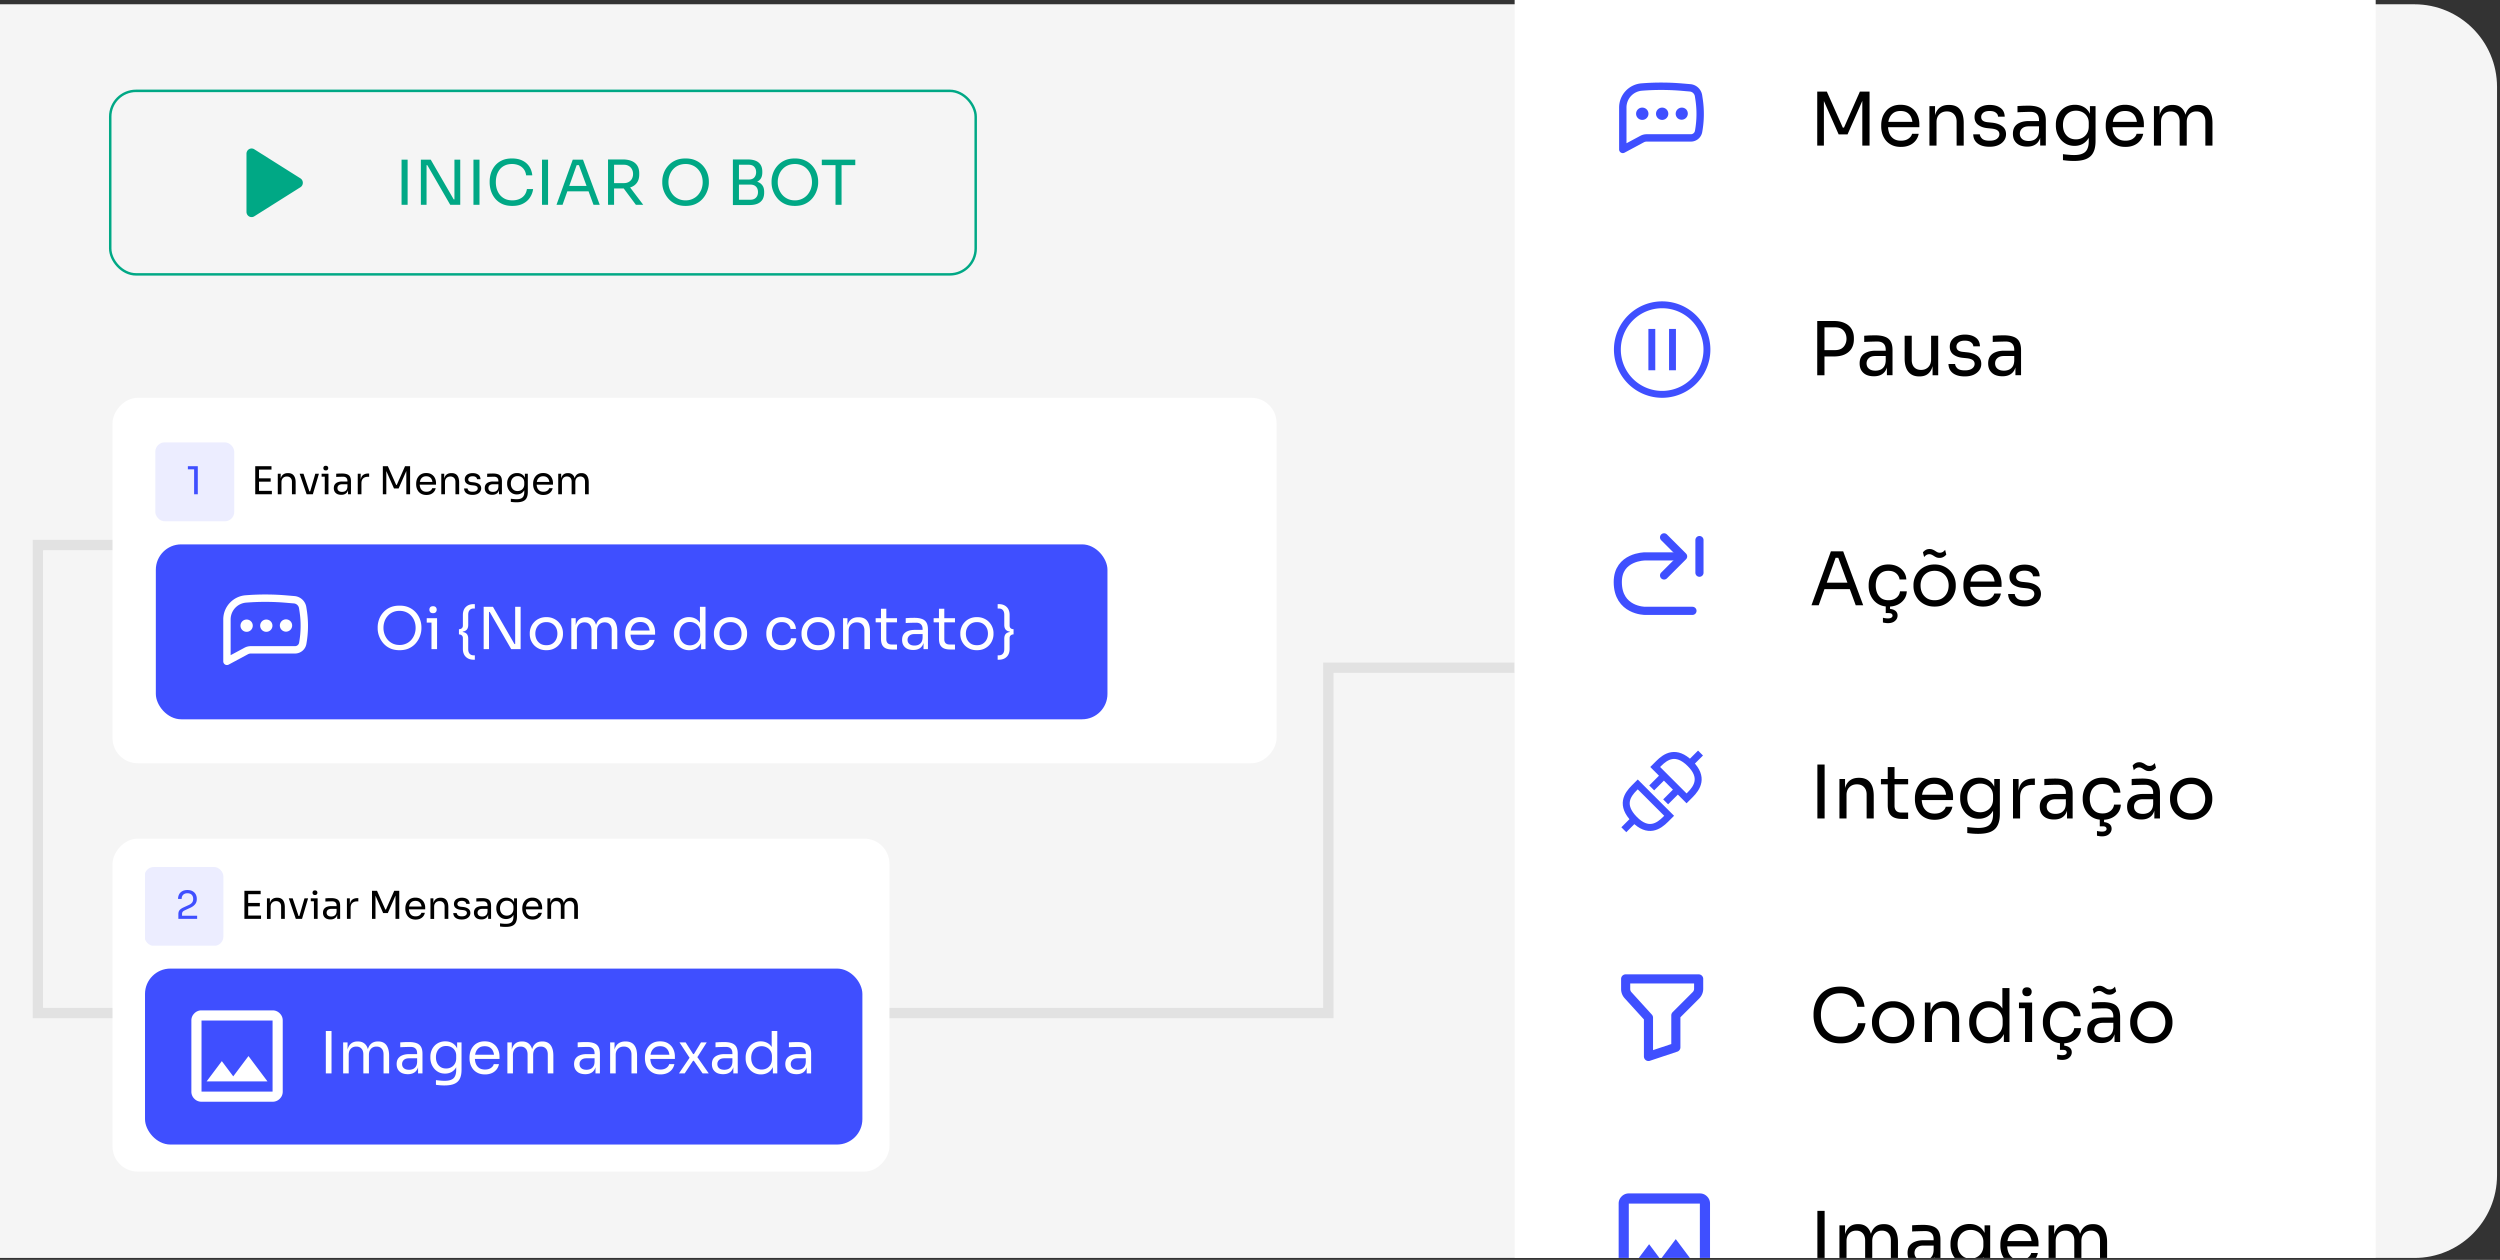 <svg xmlns="http://www.w3.org/2000/svg" width="506" height="255" fill="none"><rect width="100%" height="100%" fill="#333333" stroke="none"/><path fill="#F5F5F5" d="M505.399 17.597c0-9.24-7.49-16.73-16.73-16.73H0v253.745h488.669c9.24 0 16.73-7.49 16.73-16.73V17.597z"/><rect width="175.167" height="37.141" x="22.311" y="18.39" stroke="#00A885" stroke-width=".503" rx="5.221"/><path fill="#00A885" d="M61.293 36.998a1.051 1.051 0 0 1-.492.902l-9.337 5.885a1.014 1.014 0 0 1-1.05.02 1.044 1.044 0 0 1-.385-.387 1.085 1.085 0 0 1-.141-.535V31.114a1.054 1.054 0 0 1 .526-.923 1.014 1.014 0 0 1 1.05.02l9.337 5.885a1.06 1.06 0 0 1 .492.902zm19.983 4.455v-9.131h1.226v9.13h-1.226zm3.909 0v-9.131h2l4.641 8.03h.4l-.25.225v-8.255h1.176v9.13h-2.026l-4.64-8.03h-.4l.25-.225v8.256h-1.151zm10.64 0v-9.131h1.225v9.13h-1.225zm7.873.225c-.834 0-1.547-.146-2.139-.438a4.007 4.007 0 0 1-1.414-1.138 4.783 4.783 0 0 1-.787-1.514 5.47 5.47 0 0 1-.25-1.588v-.276c0-.55.083-1.1.25-1.65a4.649 4.649 0 0 1 .8-1.502 3.92 3.92 0 0 1 1.401-1.088c.575-.275 1.263-.413 2.064-.413.817 0 1.517.142 2.101.426.584.283 1.047.68 1.389 1.188.342.509.55 1.109.625 1.801h-1.251c-.066-.517-.233-.942-.5-1.276a2.428 2.428 0 0 0-1.013-.763 3.486 3.486 0 0 0-1.351-.25c-.542 0-1.018.096-1.426.288a2.73 2.73 0 0 0-1.026.788 3.605 3.605 0 0 0-.613 1.163c-.133.442-.2.922-.2 1.439 0 .492.067.959.2 1.4.142.443.351.834.626 1.176.283.342.633.613 1.05.813.417.192.905.288 1.464.288.784 0 1.442-.196 1.976-.588.534-.392.859-.959.976-1.701h1.251a4.04 4.04 0 0 1-.638 1.714c-.334.517-.801.93-1.401 1.238-.592.308-1.314.463-2.164.463zm6.003-.225v-9.131h1.226v9.13h-1.226zm2.932 0 3.29-9.131H118l3.389 9.13h-1.263l-3.065-8.33.601.3h-1.476l.638-.3-2.965 8.33h-1.226zm1.964-2.727.413-1.1h3.94l.413 1.1h-4.766zm8.467 2.727v-9.181h1.225v9.18h-1.225zm5.641 0-3.027-4.066h1.438l3.077 4.066h-1.488zm-4.878-3.303v-1.088h2.451c.384 0 .713-.079.988-.237.276-.159.488-.376.638-.65.151-.284.226-.605.226-.964s-.075-.675-.226-.95a1.623 1.623 0 0 0-.638-.664c-.275-.166-.604-.25-.988-.25h-2.451v-1.075h2.226c.667 0 1.251.1 1.751.3.501.2.888.508 1.164.925.275.417.412.955.412 1.614v.2c0 .659-.141 1.197-.425 1.614a2.434 2.434 0 0 1-1.163.925c-.492.2-1.072.3-1.739.3h-2.226zm14.931 3.528c-.817 0-1.522-.146-2.114-.438a4.284 4.284 0 0 1-1.463-1.15 5.16 5.16 0 0 1-.863-1.527 4.855 4.855 0 0 1-.275-1.563v-.276c0-.541.096-1.088.287-1.638.192-.55.484-1.05.876-1.501a4.3 4.3 0 0 1 1.463-1.1c.592-.276 1.289-.414 2.089-.414.801 0 1.493.138 2.077.413a4.286 4.286 0 0 1 1.476 1.1c.392.451.683.951.875 1.502a4.95 4.95 0 0 1 .288 1.639V37c0 .5-.096 1.021-.288 1.563a4.947 4.947 0 0 1-.85 1.526 4.288 4.288 0 0 1-1.464 1.151c-.592.292-1.296.438-2.114.438zm0-1.126c.534 0 1.013-.1 1.439-.3.433-.2.8-.471 1.101-.813.3-.35.529-.742.687-1.176a4.07 4.07 0 0 0 .238-1.388c0-.51-.079-.984-.238-1.426a3.462 3.462 0 0 0-.687-1.164 3.14 3.14 0 0 0-1.101-.8 3.466 3.466 0 0 0-1.439-.288 3.55 3.55 0 0 0-1.451.288 3.156 3.156 0 0 0-1.088.8c-.3.334-.529.722-.688 1.164a4.206 4.206 0 0 0-.237 1.426c0 .483.079.946.237 1.388.159.434.388.826.688 1.176.3.342.663.613 1.088.813.434.2.918.3 1.451.3zm10.555.95v-1.075h2.551c.492 0 .872-.138 1.138-.413.276-.283.413-.659.413-1.126 0-.475-.133-.846-.4-1.113-.267-.275-.65-.413-1.151-.413h-2.551v-.8h2.376c.584 0 1.097.07 1.539.213.45.141.8.379 1.05.712.259.326.388.772.388 1.339V39c0 .534-.108.988-.325 1.363-.217.367-.546.65-.988.851-.442.192-.997.288-1.664.288h-2.376zm-.976 0v-9.23h1.226v9.23h-1.226zm.976-4.365v-.8h2.213c.517 0 .897-.138 1.139-.413.25-.284.375-.642.375-1.076 0-.442-.125-.8-.375-1.075-.242-.284-.622-.426-1.139-.426h-2.213v-1.075h2.001c1.001 0 1.747.212 2.239.637.492.417.738 1.022.738 1.814v.175c0 .559-.125 1.005-.375 1.339-.251.325-.601.558-1.051.7-.442.134-.959.2-1.551.2h-2.001zm11.567 4.54c-.817 0-1.522-.145-2.114-.437a4.274 4.274 0 0 1-1.463-1.15 5.138 5.138 0 0 1-.863-1.527 4.857 4.857 0 0 1-.276-1.563v-.276c0-.541.096-1.088.288-1.638.192-.55.484-1.05.876-1.501a4.311 4.311 0 0 1 1.463-1.1c.592-.276 1.288-.414 2.089-.414.801 0 1.493.138 2.076.413a4.286 4.286 0 0 1 1.476 1.1c.392.451.684.951.876 1.502a4.95 4.95 0 0 1 .288 1.639V37c0 .5-.096 1.021-.288 1.563a4.95 4.95 0 0 1-.851 1.526 4.274 4.274 0 0 1-1.463 1.151c-.592.292-1.297.438-2.114.438zm0-1.125a3.333 3.333 0 0 0 2.539-1.113c.3-.35.53-.742.688-1.176a4.07 4.07 0 0 0 .238-1.388c0-.51-.079-.984-.238-1.426a3.464 3.464 0 0 0-.688-1.164 3.123 3.123 0 0 0-1.101-.8 3.458 3.458 0 0 0-1.438-.288 3.55 3.55 0 0 0-1.451.288 3.156 3.156 0 0 0-1.088.8c-.3.334-.53.722-.688 1.164a4.181 4.181 0 0 0-.238 1.426c0 .483.079.946.238 1.388.158.434.388.826.688 1.176.3.342.663.613 1.088.813.434.2.917.3 1.451.3zm8.228.9v-8.28h1.225v8.28h-1.225zm-2.777-8.03v-1.1h6.779v1.1h-6.779z"/><path stroke="#E2E2E2" stroke-width="2.091" d="M143.781 110.313H7.668v94.728h261.191v-69.896h37.707"/><rect width="235.602" height="73.968" fill="#fff" rx="5.102" transform="matrix(-1 0 0 1 258.377 80.513)"/><g clip-path="url(#a)"><path fill="#000" d="M51.66 100.043v-5.688h.764v5.688h-.764zm.608 0v-.686h2.758v.686h-2.758zm0-2.548v-.686h2.516v.686h-2.516zm0-2.454v-.686h2.68v.686h-2.68zm3.955 5.002v-4.16h.592v1.784h-.094c0-.41.055-.756.164-1.037a1.32 1.32 0 0 1 .514-.646c.229-.151.517-.226.865-.226h.031c.525 0 .912.163 1.161.49.255.328.382.8.382 1.418v2.377h-.748v-2.532c0-.322-.09-.58-.273-.772-.181-.197-.43-.296-.748-.296-.327 0-.592.102-.794.304-.203.203-.304.473-.304.81v2.486h-.748zm5.841 0-1.418-4.16h.78l1.386 4.16h-.748zm.187 0v-.592h.904v.592h-.904zm.359 0 1.208-4.16h.732l-1.231 4.16h-.71zm3.121 0v-4.16h.748v4.16h-.748zm-.639-3.569v-.592h1.387v.592h-1.387zm.85-1.262c-.167 0-.291-.044-.375-.132a.488.488 0 0 1-.116-.335c0-.135.039-.247.116-.335.084-.089.208-.133.374-.133.167 0 .289.044.367.133a.47.47 0 0 1 .124.335.47.47 0 0 1-.124.335c-.078.088-.2.132-.367.132zm4.5 4.831v-1.247h-.125v-1.441c0-.286-.075-.501-.226-.647-.145-.145-.36-.218-.646-.218-.161 0-.328.003-.499.008l-.49.015a7.2 7.2 0 0 0-.406.024v-.655c.114-.01.234-.018.358-.023.13-.01.263-.016.398-.016.135-.005.265-.008.39-.008.425 0 .773.053 1.043.156.27.099.47.263.6.491.13.229.195.538.195.927v2.634h-.592zm-1.364.109c-.311 0-.581-.052-.81-.156a1.233 1.233 0 0 1-.522-.467 1.417 1.417 0 0 1-.18-.733c0-.296.066-.543.196-.74.135-.197.33-.345.584-.444a2.43 2.43 0 0 1 .92-.156h1.13v.561h-1.162c-.301 0-.532.073-.693.218a.722.722 0 0 0-.242.561c0 .229.08.413.242.553.16.14.392.21.693.21.177 0 .346-.03.507-.093a.898.898 0 0 0 .397-.327c.11-.156.169-.369.18-.639l.202.296a1.76 1.76 0 0 1-.218.748 1.129 1.129 0 0 1-.483.452c-.203.104-.45.156-.74.156zm3.329-.109v-4.16h.592v1.713h-.031c0-.607.132-1.051.397-1.332.27-.286.673-.428 1.208-.428h.14v.67h-.265c-.415 0-.735.111-.958.335-.223.218-.335.535-.335.95v2.252h-.748zm5.078 0v-5.688h1.013l1.683 3.795h.124l1.675-3.795h1.021v5.688h-.764v-4.854l.055.015-1.613 3.662h-.935l-1.62-3.662.062-.015v4.854h-.701zm8.827.14c-.364 0-.678-.062-.943-.187a1.826 1.826 0 0 1-.647-.49 2.19 2.19 0 0 1-.374-.694 2.648 2.648 0 0 1-.116-.78v-.14c0-.27.038-.532.116-.786.084-.255.208-.483.374-.686.167-.208.377-.371.632-.491.26-.125.563-.187.911-.187.452 0 .823.099 1.114.296.296.192.515.442.655.748.145.307.218.634.218.982v.335h-3.693v-.561h3.148l-.172.304c0-.296-.047-.55-.14-.764a1.095 1.095 0 0 0-.42-.506c-.188-.12-.424-.18-.71-.18-.296 0-.543.068-.74.203-.192.135-.338.32-.436.553a2.17 2.17 0 0 0-.14.81c0 .297.046.564.14.803.098.234.249.42.451.561.203.135.46.203.772.203.327 0 .592-.073.795-.218.207-.146.332-.315.374-.507h.7a1.651 1.651 0 0 1-.342.74 1.659 1.659 0 0 1-.647.476c-.26.109-.553.163-.88.163zm3.002-.14v-4.16h.592v1.784h-.093c0-.41.054-.756.163-1.037.115-.285.286-.501.515-.646.228-.151.516-.226.864-.226h.032c.524 0 .911.163 1.16.49.255.328.382.8.382 1.418v2.377h-.748v-2.532c0-.322-.09-.58-.272-.772-.182-.197-.431-.296-.748-.296-.328 0-.593.102-.795.304-.203.203-.304.473-.304.81v2.486h-.748zm6.347.125c-.545 0-.968-.117-1.27-.351-.296-.234-.449-.553-.46-.958h.702c.01.16.09.314.242.46.155.14.418.21.786.21.333 0 .587-.065.764-.195.177-.135.265-.299.265-.49a.46.46 0 0 0-.195-.398c-.13-.099-.34-.164-.631-.195l-.452-.047c-.395-.041-.717-.158-.966-.35-.25-.198-.374-.473-.374-.826 0-.265.067-.491.203-.678a1.25 1.25 0 0 1 .56-.437c.24-.103.515-.155.826-.155.468 0 .847.104 1.138.311.29.208.441.517.452.927h-.701a.535.535 0 0 0-.234-.42c-.145-.12-.364-.18-.655-.18-.29 0-.511.06-.662.18a.554.554 0 0 0-.226.452c0 .155.052.28.156.374.11.093.286.153.53.179l.452.047c.447.046.805.171 1.075.374.27.197.405.478.405.841 0 .26-.075.49-.226.694a1.469 1.469 0 0 1-.608.467 2.3 2.3 0 0 1-.896.164zm5.331-.125v-1.247h-.125v-1.441c0-.286-.075-.501-.226-.647-.145-.145-.361-.218-.646-.218-.162 0-.328.003-.5.008l-.49.015c-.156.006-.29.013-.405.024v-.655c.114-.01.234-.018.358-.023.13-.01.263-.016.398-.016.135-.005.265-.008.39-.008.425 0 .773.053 1.043.156.27.099.47.263.6.491.13.229.195.538.195.927v2.634h-.592zm-1.364.109c-.311 0-.581-.052-.81-.156a1.234 1.234 0 0 1-.522-.467 1.417 1.417 0 0 1-.18-.733c0-.296.066-.543.196-.74.135-.197.33-.345.584-.444a2.43 2.43 0 0 1 .92-.156h1.129v.561h-1.16c-.302 0-.533.073-.694.218a.722.722 0 0 0-.242.561c0 .229.08.413.242.553.16.14.392.21.693.21.177 0 .346-.03.507-.093a.897.897 0 0 0 .397-.327c.109-.156.169-.369.179-.639l.203.296a1.768 1.768 0 0 1-.218.748 1.137 1.137 0 0 1-.483.452c-.203.104-.45.156-.74.156zm4.903 1.512a8.19 8.19 0 0 1-1.138-.086v-.631c.187.026.382.047.585.062a5.8 5.8 0 0 0 .584.031c.379 0 .68-.052.904-.156a.917.917 0 0 0 .491-.475c.104-.213.155-.488.155-.826v-.794l.25-.593c-.016.421-.104.772-.265 1.052a1.62 1.62 0 0 1-.631.624 1.782 1.782 0 0 1-.85.202c-.29 0-.558-.054-.802-.163a1.959 1.959 0 0 1-.623-.468 2.28 2.28 0 0 1-.406-.678 2.41 2.41 0 0 1-.14-.818v-.14c0-.291.05-.561.148-.81.099-.255.237-.476.413-.663.177-.187.387-.332.631-.436.25-.104.522-.156.818-.156.348 0 .655.075.92.226.265.145.473.361.623.647.156.28.242.626.257 1.036l-.218.008v-1.777h.592v3.67c0 .499-.078.901-.233 1.208-.151.311-.395.54-.733.685-.332.146-.776.219-1.332.219zm.226-2.276c.249 0 .475-.054.678-.163a1.22 1.22 0 0 0 .49-.468c.125-.207.187-.454.187-.74v-.358c0-.28-.064-.517-.194-.71a1.21 1.21 0 0 0-.491-.436 1.495 1.495 0 0 0-.662-.148c-.271 0-.51.063-.717.187a1.255 1.255 0 0 0-.483.53 1.715 1.715 0 0 0-.172.795c0 .306.057.574.172.802.119.229.28.406.483.53.207.12.444.18.709.18zm5.226.795a2.19 2.19 0 0 1-.942-.187 1.825 1.825 0 0 1-.647-.49 2.191 2.191 0 0 1-.374-.694 2.645 2.645 0 0 1-.117-.78v-.14c0-.27.039-.532.117-.786a2.1 2.1 0 0 1 .374-.686 1.74 1.74 0 0 1 .631-.491c.26-.125.564-.187.912-.187.452 0 .823.099 1.114.296.296.192.514.442.654.748.146.307.218.634.218.982v.335h-3.693v-.561h3.148l-.171.304c0-.296-.047-.55-.141-.764a1.091 1.091 0 0 0-.42-.506c-.187-.12-.424-.18-.709-.18-.296 0-.543.068-.741.203a1.26 1.26 0 0 0-.436.553 2.18 2.18 0 0 0-.14.81c0 .297.047.564.14.803.099.234.249.42.452.561.203.135.46.203.771.203.328 0 .593-.073.795-.218.208-.146.333-.315.374-.507h.701a1.652 1.652 0 0 1-.342.74 1.661 1.661 0 0 1-.647.476c-.26.109-.553.163-.881.163zm3.002-.14v-4.16h.593v1.784h-.094c0-.406.052-.748.156-1.029.109-.286.27-.504.483-.654.213-.151.483-.226.81-.226h.032c.327 0 .597.075.81.226.218.15.379.368.483.654.104.28.156.623.156 1.028h-.218c0-.405.054-.747.163-1.028.109-.286.27-.504.483-.654.218-.151.491-.226.818-.226h.032c.327 0 .6.075.818.226.218.15.379.368.483.654.109.28.163.623.163 1.028v2.377h-.748v-2.54c0-.338-.083-.597-.249-.78-.166-.186-.397-.28-.693-.28-.307 0-.554.099-.741.296-.187.192-.28.463-.28.81v2.494h-.748v-2.54c0-.338-.083-.597-.249-.78-.167-.186-.398-.28-.694-.28-.306 0-.553.099-.74.296-.187.192-.281.463-.281.81v2.494h-.748z"/><rect width="15.971" height="15.971" x="31.435" y="89.538" fill="#3F4FFF" fill-opacity=".1" rx="1.888"/><path fill="#3F4FFF" d="M39.288 100.043v-5.314l.343.265h-1.605v-.64h2.01v5.689h-.748z"/></g><rect width="192.608" height="35.406" x="31.541" y="110.18" fill="#3F4FFF" rx="5.138"/><path fill="#fff" d="M80.868 131.601c-.767 0-1.429-.137-1.985-.412a4.022 4.022 0 0 1-1.374-1.08 4.845 4.845 0 0 1-.81-1.433 4.575 4.575 0 0 1-.259-1.468v-.259c0-.509.09-1.022.27-1.538.18-.517.454-.987.822-1.41a4.057 4.057 0 0 1 1.375-1.034c.556-.258 1.21-.387 1.961-.387.752 0 1.402.129 1.95.387a4.028 4.028 0 0 1 1.386 1.034c.368.423.642.893.822 1.41.18.516.27 1.029.27 1.538v.259a4.4 4.4 0 0 1-.27 1.468 4.64 4.64 0 0 1-.798 1.433c-.36.446-.819.806-1.375 1.08-.556.275-1.217.412-1.985.412zm0-1.058a3.14 3.14 0 0 0 1.35-.281 3.07 3.07 0 0 0 1.035-.764c.281-.329.497-.697.646-1.104.148-.415.223-.85.223-1.304a3.96 3.96 0 0 0-.223-1.339 3.254 3.254 0 0 0-.646-1.092 2.936 2.936 0 0 0-1.034-.752c-.4-.18-.85-.27-1.35-.27-.502 0-.956.09-1.363.27-.4.18-.74.431-1.022.752a3.254 3.254 0 0 0-.646 1.092 3.943 3.943 0 0 0-.223 1.339c0 .454.074.889.223 1.304.149.407.364.775.646 1.104a3.1 3.1 0 0 0 1.022.764c.407.187.861.281 1.362.281zm6.463.846v-6.272h1.128v6.272H87.33zm-.963-5.379v-.893h2.09v.893h-2.09zm1.28-1.903c-.25 0-.438-.067-.563-.2a.734.734 0 0 1-.177-.505c0-.204.059-.372.177-.505.125-.133.313-.2.563-.2.25 0 .435.067.552.2a.707.707 0 0 1 .188.505.707.707 0 0 1-.188.505c-.117.133-.301.2-.552.2zm8.2 9.42c-.641 0-1.162-.192-1.561-.576-.4-.383-.6-.928-.6-1.632v-2.162c0-.242-.074-.426-.223-.552a.83.83 0 0 0-.575-.199v-1.057a.864.864 0 0 0 .575-.188c.15-.133.224-.321.224-.564v-2.114c0-.705.2-1.249.599-1.633.399-.384.92-.576 1.562-.576h.258v.893h-.258c-.345 0-.611.11-.799.329-.188.211-.282.525-.282.94v2.043c0 .408-.094.725-.282.952-.188.219-.462.352-.822.399v.094c.36.047.634.18.822.399.188.22.282.537.282.952v2.091c0 .415.094.728.282.939.188.22.454.329.799.329h.258v.893h-.258zm2.044-2.138v-8.574h1.88l4.357 7.541h.376l-.235.211v-7.752h1.104v8.574h-1.903l-4.357-7.541h-.376l.235-.211v7.752h-1.08zm12.693.212c-.548 0-1.03-.094-1.445-.282a3.342 3.342 0 0 1-1.057-.74 3.388 3.388 0 0 1-.646-1.046 3.376 3.376 0 0 1-.211-1.174v-.212c0-.399.074-.791.223-1.174.149-.392.368-.74.658-1.046.29-.313.642-.56 1.057-.74.415-.188.889-.282 1.421-.282.533 0 1.006.094 1.421.282.415.18.768.427 1.058.74.289.306.509.654.657 1.046.149.383.223.775.223 1.174v.212c0 .399-.074.791-.223 1.174a3.11 3.11 0 0 1-.646 1.046c-.282.305-.63.552-1.045.74-.415.188-.897.282-1.445.282zm0-1.011c.47 0 .869-.101 1.198-.305.337-.211.591-.493.764-.846.18-.352.27-.747.27-1.186 0-.446-.09-.846-.27-1.198a2.045 2.045 0 0 0-.776-.834c-.328-.204-.724-.305-1.186-.305-.454 0-.849.101-1.186.305a2.043 2.043 0 0 0-.775.834 2.584 2.584 0 0 0-.271 1.198c0 .439.087.834.259 1.186.18.353.434.635.763.846.337.204.74.305 1.21.305zm5.048.799v-6.272h.893v2.69h-.141c0-.611.078-1.128.235-1.551.164-.43.407-.759.728-.986.321-.228.728-.341 1.222-.341h.047c.493 0 .9.113 1.221.341.329.227.572.556.729.986.156.423.234.94.234 1.551h-.328c0-.611.082-1.128.246-1.551.165-.43.407-.759.728-.986.329-.228.74-.341 1.234-.341h.047c.493 0 .904.113 1.233.341.329.227.572.556.728.986.165.423.247.94.247 1.551v3.582h-1.128v-3.829c0-.509-.125-.9-.375-1.175-.251-.281-.6-.422-1.046-.422-.462 0-.834.148-1.116.446-.282.29-.423.697-.423 1.221v3.759h-1.127v-3.829c0-.509-.125-.9-.376-1.175-.251-.281-.599-.422-1.045-.422-.462 0-.834.148-1.116.446-.282.29-.423.697-.423 1.221v3.759h-1.128zm14.034.212c-.548 0-1.022-.094-1.421-.282a2.748 2.748 0 0 1-.975-.74 3.293 3.293 0 0 1-.564-1.046 3.968 3.968 0 0 1-.176-1.174v-.212c0-.407.058-.802.176-1.186.125-.384.313-.728.564-1.034.25-.313.567-.56.951-.74.392-.188.85-.282 1.374-.282.682 0 1.242.149 1.68.447.446.29.775.665.987 1.127.219.462.329.956.329 1.48v.505h-5.568v-.845h4.745l-.258.458c0-.447-.07-.83-.211-1.151a1.653 1.653 0 0 0-.635-.764c-.282-.18-.638-.27-1.069-.27-.446 0-.818.102-1.115.305-.29.204-.509.482-.658.834-.141.353-.212.76-.212 1.222 0 .446.071.85.212 1.21.149.352.376.634.681.846.305.203.693.305 1.163.305.493 0 .893-.11 1.198-.329.313-.219.501-.474.564-.763h1.057a2.49 2.49 0 0 1-.517 1.115 2.485 2.485 0 0 1-.975.717 3.405 3.405 0 0 1-1.327.247zm9.818 0c-.447 0-.858-.083-1.234-.247a3.018 3.018 0 0 1-.986-.693 3.334 3.334 0 0 1-.646-1.034 3.533 3.533 0 0 1-.224-1.268v-.212c0-.446.075-.865.224-1.256.148-.392.356-.737.622-1.034a2.958 2.958 0 0 1 2.208-.952c.478 0 .913.102 1.304.306.392.196.713.505.963.928.251.423.392.971.423 1.644l-.47-.752v-4.216h1.128v8.574h-.893v-2.784h.329c-.031.713-.18 1.292-.446 1.739-.266.438-.603.759-1.01.963-.4.196-.83.294-1.292.294zm.152-.987a2.14 2.14 0 0 0 1.046-.258c.313-.173.563-.419.751-.74.188-.329.282-.713.282-1.152v-.54c0-.431-.098-.795-.293-1.092a1.807 1.807 0 0 0-.764-.693 2.182 2.182 0 0 0-1.033-.247 2.08 2.08 0 0 0-1.105.294c-.313.196-.559.47-.74.822-.172.352-.258.767-.258 1.245 0 .478.09.897.27 1.257.18.352.431.626.752.822a2.12 2.12 0 0 0 1.092.282zm8.216.987c-.548 0-1.03-.094-1.445-.282a3.342 3.342 0 0 1-1.057-.74 3.388 3.388 0 0 1-.646-1.046 3.376 3.376 0 0 1-.211-1.174v-.212c0-.399.074-.791.223-1.174.149-.392.368-.74.658-1.046.289-.313.642-.56 1.057-.74.415-.188.888-.282 1.421-.282.532 0 1.006.094 1.421.282.415.18.768.427 1.057.74.29.306.509.654.658 1.046.149.383.223.775.223 1.174v.212c0 .399-.074.791-.223 1.174a3.11 3.11 0 0 1-.646 1.046c-.282.305-.63.552-1.045.74-.415.188-.897.282-1.445.282zm0-1.011c.47 0 .869-.101 1.198-.305.337-.211.591-.493.763-.846.181-.352.271-.747.271-1.186 0-.446-.09-.846-.271-1.198a2.043 2.043 0 0 0-.775-.834c-.329-.204-.724-.305-1.186-.305-.454 0-.85.101-1.186.305a2.045 2.045 0 0 0-.776.834c-.18.352-.27.752-.27 1.198 0 .439.086.834.259 1.186.18.353.434.635.763.846.337.204.74.305 1.21.305zm10.411 1.011c-.541 0-1.011-.094-1.41-.282a2.837 2.837 0 0 1-.975-.752 3.51 3.51 0 0 1-.587-1.057 3.702 3.702 0 0 1-.188-1.151v-.212c0-.399.063-.791.188-1.174.133-.384.329-.729.587-1.034.266-.313.595-.564.987-.752.391-.188.849-.282 1.374-.282.525 0 .995.098 1.41.294.422.196.759.474 1.01.834.258.352.403.771.434 1.257h-1.08a1.51 1.51 0 0 0-.541-.975c-.305-.266-.716-.399-1.233-.399-.446 0-.818.101-1.116.305a1.863 1.863 0 0 0-.669.834 3.05 3.05 0 0 0-.224 1.198c0 .431.075.826.224 1.186.148.353.372.635.669.846.306.204.685.305 1.14.305.352 0 .657-.062.916-.187.258-.126.466-.294.622-.506.157-.211.251-.45.282-.716h1.081a2.29 2.29 0 0 1-.435 1.28 2.63 2.63 0 0 1-1.033.846 3.37 3.37 0 0 1-1.433.294zm7.322 0c-.548 0-1.029-.094-1.444-.282a3.331 3.331 0 0 1-1.057-.74 3.37 3.37 0 0 1-.646-1.046 3.377 3.377 0 0 1-.212-1.174v-.212c0-.399.074-.791.223-1.174.149-.392.368-.74.658-1.046.29-.313.642-.56 1.057-.74.415-.188.889-.282 1.421-.282.533 0 1.007.094 1.422.282.415.18.767.427 1.057.74.29.306.509.654.658 1.046.148.383.223.775.223 1.174v.212c0 .399-.075.791-.223 1.174a3.127 3.127 0 0 1-.646 1.046 3.206 3.206 0 0 1-1.046.74c-.415.188-.896.282-1.445.282zm0-1.011c.47 0 .87-.101 1.198-.305.337-.211.592-.493.764-.846.18-.352.27-.747.27-1.186 0-.446-.09-.846-.27-1.198a2.05 2.05 0 0 0-.775-.834c-.329-.204-.725-.305-1.187-.305-.454 0-.849.101-1.186.305a2.043 2.043 0 0 0-.775.834c-.18.352-.27.752-.27 1.198 0 .439.086.834.258 1.186.18.353.435.635.764.846.336.204.74.305 1.209.305zm5.049.799v-6.272h.892v2.69h-.141c0-.619.082-1.14.247-1.563.172-.43.431-.755.775-.974.345-.228.779-.341 1.304-.341h.047c.791 0 1.374.247 1.75.74.384.493.576 1.206.576 2.138v3.582h-1.128v-3.817c0-.486-.137-.873-.411-1.163-.274-.298-.65-.446-1.128-.446-.493 0-.892.152-1.198.458-.305.305-.458.712-.458 1.221v3.747h-1.127zm9.956.071c-.47 0-.877-.067-1.222-.2a1.555 1.555 0 0 1-.787-.681c-.18-.329-.27-.772-.27-1.328v-6.037h1.081v6.178c0 .337.09.599.27.787.188.18.45.27.787.27h1.104v1.011h-.963zm-3.359-5.497v-.846h4.322v.846h-4.322zm9.688 5.426v-1.879h-.188v-2.173c0-.431-.114-.756-.341-.975-.219-.219-.544-.329-.975-.329-.242 0-.493.004-.751.012l-.74.023c-.235.008-.439.02-.611.036v-.987c.172-.016.352-.028.54-.035.196-.016.396-.024.599-.024.204-.008.4-.012.588-.012.642 0 1.166.079 1.573.235.408.149.709.396.905.74.196.345.294.811.294 1.398v3.97h-.893zm-2.056.165c-.469 0-.877-.079-1.221-.235a1.865 1.865 0 0 1-.787-.705c-.18-.305-.27-.673-.27-1.104 0-.447.098-.818.293-1.116.204-.298.498-.521.881-.67.384-.156.846-.234 1.386-.234h1.703v.845h-1.75c-.454 0-.802.11-1.045.329a1.087 1.087 0 0 0-.364.846c0 .344.121.622.364.834.243.211.591.317 1.045.317.267 0 .521-.047.764-.141a1.36 1.36 0 0 0 .599-.493c.164-.235.254-.556.27-.964l.305.447c-.039.446-.148.822-.329 1.127a1.702 1.702 0 0 1-.728.682c-.305.156-.677.235-1.116.235zm7.461-.094c-.47 0-.877-.067-1.221-.2a1.551 1.551 0 0 1-.787-.681c-.18-.329-.27-.772-.27-1.328v-6.037h1.08v6.178c0 .337.09.599.27.787.188.18.451.27.787.27h1.104v1.011h-.963zm-3.359-5.497v-.846h4.322v.846h-4.322zm8.761 5.638c-.548 0-1.03-.094-1.445-.282a3.342 3.342 0 0 1-1.057-.74 3.388 3.388 0 0 1-.646-1.046 3.376 3.376 0 0 1-.211-1.174v-.212c0-.399.074-.791.223-1.174.149-.392.368-.74.657-1.046a3.11 3.11 0 0 1 1.058-.74c.415-.188.888-.282 1.421-.282.532 0 1.006.094 1.421.282.415.18.768.427 1.057.74.29.306.509.654.658 1.046.149.383.223.775.223 1.174v.212c0 .399-.074.791-.223 1.174a3.11 3.11 0 0 1-.646 1.046c-.282.305-.63.552-1.045.74-.415.188-.897.282-1.445.282zm0-1.011c.47 0 .869-.101 1.198-.305.337-.211.591-.493.763-.846.181-.352.271-.747.271-1.186 0-.446-.09-.846-.271-1.198a2.043 2.043 0 0 0-.775-.834c-.329-.204-.724-.305-1.186-.305-.454 0-.85.101-1.186.305a2.045 2.045 0 0 0-.776.834c-.18.352-.27.752-.27 1.198 0 .439.086.834.259 1.186.18.353.434.635.763.846.337.204.74.305 1.21.305zm4.456 2.937h-.258v-.893h.258c.345 0 .611-.109.799-.329.188-.211.282-.524.282-.939v-2.091c0-.415.094-.732.282-.952.188-.219.462-.352.822-.399v-.094c-.36-.047-.634-.18-.822-.399-.188-.227-.282-.544-.282-.952v-2.043c0-.415-.094-.729-.282-.94-.188-.219-.454-.329-.799-.329h-.258v-.893h.258c.643 0 1.163.192 1.563.576.399.384.599.928.599 1.633v2.114c0 .243.074.431.223.564.149.125.34.188.575.188v1.057a.83.83 0 0 0-.575.199c-.149.126-.223.31-.223.552v2.162c0 .704-.2 1.249-.599 1.632-.4.384-.92.576-1.563.576zm-152.265-8.134a1.246 1.246 0 0 0-1.245 1.244 1.244 1.244 0 1 0 1.245-1.244zm3.983 0a1.246 1.246 0 0 0-1.245 1.244 1.244 1.244 0 1 0 1.245-1.244zm2.739 1.244a1.246 1.246 0 1 1 2.491 0 1.246 1.246 0 0 1-2.491 0z"/><path fill="#fff" fill-rule="evenodd" d="M57.984 120.506a50.373 50.373 0 0 0-8.064-.04l-.192.015a4.907 4.907 0 0 0-4.54 4.895v8.481a.745.745 0 0 0 1.1.657l3.894-2.092a1.24 1.24 0 0 1 .59-.149h8.939a2.333 2.333 0 0 0 2.295-1.914c.41-2.248.442-4.548.096-6.807l-.102-.666a2.653 2.653 0 0 0-2.398-2.242l-1.618-.138zm-7.95 1.45a48.79 48.79 0 0 1 7.824.038l1.618.138a1.16 1.16 0 0 1 1.048.981l.103.665c.32 2.095.29 4.228-.09 6.313a.84.84 0 0 1-.825.689h-8.94a2.74 2.74 0 0 0-1.296.326l-2.794 1.502v-7.232a3.413 3.413 0 0 1 3.157-3.406l.194-.014z" clip-rule="evenodd"/><rect width="157.251" height="67.393" fill="#fff" rx="5.102" transform="matrix(-1 0 0 1 180.026 169.742)"/><g clip-path="url(#b)"><path fill="#000" d="M49.468 185.985v-5.688h.764v5.688h-.764zm.608 0v-.686h2.758v.686h-2.758zm0-2.548v-.686h2.517v.686h-2.517zm0-2.455v-.685h2.68v.685h-2.68zm3.955 5.003v-4.161h.593v1.784h-.094c0-.41.054-.756.164-1.036.114-.286.285-.501.514-.647.228-.15.517-.226.865-.226h.03c.526 0 .913.164 1.162.491.254.327.382.8.382 1.418v2.377h-.748v-2.533c0-.322-.091-.579-.273-.771-.182-.197-.431-.296-.748-.296-.327 0-.592.101-.795.304-.202.202-.304.472-.304.81v2.486h-.748zm5.842 0-1.418-4.161h.78l1.386 4.161h-.748zm.187 0v-.593h.904v.593h-.904zm.358 0 1.208-4.161h.733l-1.232 4.161h-.709zm3.122 0v-4.161h.748v4.161h-.748zm-.64-3.569v-.592h1.388v.592H62.9zm.85-1.262c-.166 0-.29-.044-.374-.133a.487.487 0 0 1-.117-.335.49.49 0 0 1 .117-.335c.083-.088.208-.132.374-.132s.288.044.366.132a.47.47 0 0 1 .125.335.469.469 0 0 1-.125.335c-.078.089-.2.133-.366.133zm4.5 4.831v-1.247h-.124v-1.441c0-.286-.075-.502-.226-.647-.146-.146-.361-.218-.647-.218-.16 0-.327.002-.498.007l-.491.016a7.396 7.396 0 0 0-.405.023v-.654a7.53 7.53 0 0 1 .358-.023c.13-.011.262-.016.397-.016.135-.005.265-.008.39-.008.426 0 .774.052 1.044.156.27.099.47.262.6.491.13.228.195.537.195.927v2.634h-.593zm-1.363.109c-.312 0-.582-.052-.81-.156a1.23 1.23 0 0 1-.522-.468 1.413 1.413 0 0 1-.18-.732c0-.296.065-.543.195-.74a1.21 1.21 0 0 1 .585-.444c.254-.104.56-.156.919-.156h1.13v.561h-1.161c-.301 0-.533.073-.694.218a.72.72 0 0 0-.241.561c0 .229.08.413.241.553.161.14.393.211.694.211.176 0 .345-.032.506-.094a.898.898 0 0 0 .398-.327c.109-.156.168-.369.179-.639l.203.296a1.763 1.763 0 0 1-.219.748 1.132 1.132 0 0 1-.483.452c-.202.104-.45.156-.74.156zm3.329-.109v-4.161h.592v1.714h-.032c0-.608.133-1.052.398-1.332.27-.286.673-.429 1.208-.429h.14v.67h-.265c-.416 0-.735.112-.958.335-.224.218-.336.535-.336.951v2.252h-.747zm5.077 0v-5.688h1.013l1.683 3.794h.125l1.675-3.794h1.02v5.688h-.763v-4.855l.055.016-1.613 3.662h-.935l-1.62-3.662.061-.016v4.855h-.7zm8.828.14c-.364 0-.678-.062-.943-.187a1.826 1.826 0 0 1-.647-.491 2.194 2.194 0 0 1-.374-.693 2.655 2.655 0 0 1-.117-.78v-.14c0-.27.04-.532.117-.787.083-.254.208-.483.374-.685.166-.208.377-.372.631-.491a2.08 2.08 0 0 1 .912-.187c.452 0 .823.098 1.114.296.296.192.514.441.654.748.146.306.219.633.219.981v.336h-3.694v-.561h3.148l-.171.303c0-.296-.047-.55-.14-.763a1.1 1.1 0 0 0-.421-.507c-.187-.119-.424-.179-.71-.179-.295 0-.542.068-.74.203a1.253 1.253 0 0 0-.436.553c-.093.234-.14.504-.14.81 0 .296.047.564.14.803.099.234.25.421.452.561.203.135.46.202.772.202.327 0 .592-.072.794-.218.208-.145.333-.314.374-.506h.701a1.654 1.654 0 0 1-.342.74 1.649 1.649 0 0 1-.647.475c-.26.109-.553.164-.88.164zm3.002-.14v-4.161h.592v1.784h-.094c0-.41.055-.756.164-1.036.114-.286.286-.501.514-.647.229-.15.517-.226.865-.226h.031c.525 0 .912.164 1.161.491.255.327.382.8.382 1.418v2.377h-.748v-2.533c0-.322-.091-.579-.273-.771-.182-.197-.43-.296-.748-.296-.327 0-.592.101-.794.304-.203.202-.304.472-.304.81v2.486h-.748zm6.347.124c-.545 0-.969-.117-1.27-.35-.296-.234-.45-.554-.46-.959h.702c.01.161.09.315.241.46.156.14.418.21.787.21.332 0 .587-.065.764-.194.176-.135.265-.299.265-.491a.462.462 0 0 0-.195-.398c-.13-.098-.34-.163-.631-.194l-.452-.047c-.395-.042-.717-.159-.967-.351-.249-.197-.374-.472-.374-.826 0-.265.068-.491.203-.678a1.25 1.25 0 0 1 .561-.436c.24-.104.514-.156.826-.156.468 0 .847.104 1.138.312.29.208.441.517.451.927h-.7a.537.537 0 0 0-.234-.421c-.146-.119-.364-.179-.655-.179-.29 0-.512.06-.662.179a.554.554 0 0 0-.226.452c0 .156.052.281.156.374.109.094.285.154.53.179l.451.047c.447.047.806.172 1.076.374.27.198.405.478.405.842 0 .259-.076.491-.226.693a1.47 1.47 0 0 1-.608.468c-.26.109-.558.163-.896.163zm5.33-.124v-1.247h-.124v-1.441c0-.286-.076-.502-.226-.647-.146-.146-.361-.218-.647-.218-.16 0-.327.002-.498.007l-.491.016a7.396 7.396 0 0 0-.405.023v-.654a7.59 7.59 0 0 1 .358-.023c.13-.011.262-.016.397-.016.135-.005.265-.008.39-.008.426 0 .774.052 1.044.156.27.099.47.262.6.491.13.228.195.537.195.927v2.634H98.8zm-1.363.109c-.312 0-.582-.052-.81-.156a1.232 1.232 0 0 1-.522-.468 1.413 1.413 0 0 1-.18-.732c0-.296.065-.543.195-.74.135-.198.33-.346.585-.444.254-.104.56-.156.919-.156h1.13v.561h-1.161c-.302 0-.533.073-.694.218a.72.72 0 0 0-.241.561c0 .229.08.413.241.553.161.14.392.211.694.211.176 0 .345-.032.506-.094a.898.898 0 0 0 .398-.327c.109-.156.168-.369.179-.639l.202.296a1.763 1.763 0 0 1-.218.748 1.131 1.131 0 0 1-.483.452c-.202.104-.45.156-.74.156zm4.902 1.511a7.7 7.7 0 0 1-1.137-.085v-.632c.187.026.382.047.584.063.208.021.403.031.585.031.379 0 .68-.052.903-.156a.914.914 0 0 0 .491-.475c.104-.213.156-.488.156-.826v-.795l.249-.592c-.015.421-.103.771-.265 1.052a1.613 1.613 0 0 1-.631.623 1.78 1.78 0 0 1-.849.203c-.291 0-.558-.055-.802-.164a1.974 1.974 0 0 1-.624-.467 2.313 2.313 0 0 1-.405-.678 2.412 2.412 0 0 1-.14-.818v-.141c0-.29.049-.561.148-.81.099-.254.236-.475.413-.662a1.84 1.84 0 0 1 .631-.436c.249-.104.522-.156.818-.156.348 0 .655.075.919.226.265.145.473.361.624.646.156.281.241.626.257 1.037l-.218.007v-1.776h.592v3.67c0 .498-.078.901-.234 1.207a1.39 1.39 0 0 1-.732.686c-.333.146-.777.218-1.333.218zm.226-2.275c.25 0 .476-.054.678-.163.208-.11.372-.265.491-.468.125-.208.187-.454.187-.74v-.359c0-.28-.065-.516-.195-.709a1.201 1.201 0 0 0-.491-.436 1.484 1.484 0 0 0-.662-.148c-.27 0-.509.062-.717.187a1.26 1.26 0 0 0-.483.53 1.727 1.727 0 0 0-.171.795c0 .306.057.574.171.802.12.229.281.405.483.53.208.119.444.179.709.179zm5.227.795c-.364 0-.678-.062-.943-.187a1.833 1.833 0 0 1-.647-.491 2.216 2.216 0 0 1-.374-.693 2.685 2.685 0 0 1-.116-.78v-.14c0-.27.039-.532.116-.787.084-.254.208-.483.374-.685.167-.208.377-.372.632-.491.259-.125.563-.187.911-.187.452 0 .824.098 1.114.296.296.192.515.441.655.748.145.306.218.633.218.981v.336h-3.693v-.561h3.148l-.172.303c0-.296-.047-.55-.14-.763a1.104 1.104 0 0 0-.421-.507c-.187-.119-.423-.179-.709-.179-.296 0-.543.068-.74.203a1.248 1.248 0 0 0-.436.553 2.161 2.161 0 0 0-.141.81c0 .296.047.564.141.803.098.234.249.421.452.561.202.135.459.202.771.202.327 0 .592-.072.795-.218.207-.145.332-.314.374-.506h.701a1.647 1.647 0 0 1-.343.74 1.646 1.646 0 0 1-.647.475 2.252 2.252 0 0 1-.88.164zm3.002-.14v-4.161h.592v1.784h-.093c0-.405.052-.748.156-1.028.109-.286.27-.504.483-.655.213-.15.483-.226.81-.226h.031c.327 0 .597.076.81.226.219.151.38.369.484.655.103.28.155.623.155 1.028h-.218c0-.405.055-.748.164-1.028.109-.286.27-.504.483-.655.218-.15.491-.226.818-.226h.031c.327 0 .6.076.818.226.218.151.379.369.483.655.109.28.164.623.164 1.028v2.377h-.748v-2.54c0-.338-.083-.598-.249-.78-.167-.187-.398-.28-.694-.28-.306 0-.553.099-.74.296-.187.192-.28.462-.28.81v2.494h-.748v-2.54c0-.338-.084-.598-.25-.78-.166-.187-.397-.28-.693-.28-.307 0-.553.099-.74.296-.187.192-.281.462-.281.81v2.494h-.748z"/><rect width="15.971" height="15.971" x="29.244" y="175.479" fill="#3F4FFF" fill-opacity=".1" rx="1.888"/><path fill="#3F4FFF" d="M36.099 185.984v-.935c0-.228.031-.423.094-.584.067-.161.181-.306.342-.436.161-.135.38-.265.655-.39l1.067-.491a1.66 1.66 0 0 0 .616-.459c.15-.193.226-.439.226-.741 0-.363-.101-.646-.304-.849-.203-.203-.488-.304-.857-.304-.364 0-.65.101-.857.304-.208.203-.312.486-.312.849h-.732c0-.327.067-.628.202-.903.14-.276.35-.494.631-.655.28-.166.637-.249 1.068-.249.43 0 .784.083 1.06.249.28.161.488.374.623.639.14.265.21.553.21.865v.109c0 .41-.12.756-.358 1.036-.234.281-.55.512-.95.694l-1.068.49c-.24.11-.4.219-.483.328a.7.7 0 0 0-.125.436v.717l-.203-.359h3.257v.639H36.1z"/></g><rect width="145.197" height="35.614" x="29.35" y="196.041" fill="#3F4FFF" rx="5.138"/><path fill="#fff" d="M65.948 217.251v-8.574H67.1v8.574h-1.15zm3.506 0v-6.272h.893v2.69h-.141c0-.611.078-1.128.234-1.551.165-.43.408-.759.729-.986.32-.227.728-.341 1.221-.341h.047c.494 0 .9.114 1.222.341.329.227.572.556.728.986.157.423.235.94.235 1.551h-.329c0-.611.082-1.128.247-1.551.164-.43.407-.759.728-.986.329-.227.74-.341 1.233-.341h.047c.494 0 .905.114 1.234.341.329.227.571.556.728.986.164.423.246.94.246 1.551v3.582H77.63v-3.829c0-.509-.125-.9-.376-1.175-.25-.281-.599-.422-1.045-.422-.462 0-.834.148-1.116.446-.282.29-.423.697-.423 1.222v3.758h-1.128v-3.829c0-.509-.125-.9-.376-1.175-.25-.281-.599-.422-1.045-.422-.462 0-.834.148-1.116.446-.282.29-.423.697-.423 1.222v3.758h-1.127zm15.161 0v-1.879h-.188v-2.173c0-.431-.113-.756-.34-.975-.22-.219-.545-.329-.975-.329-.243 0-.494.004-.752.012l-.74.023c-.235.008-.439.02-.61.036v-.987c.171-.016.351-.027.54-.035a7.35 7.35 0 0 1 .598-.024c.204-.008.4-.012.588-.012.642 0 1.166.079 1.574.235.407.149.708.396.904.74.196.345.294.811.294 1.398v3.97h-.893zm-2.055.165c-.47 0-.877-.079-1.222-.235a1.866 1.866 0 0 1-.787-.705c-.18-.305-.27-.673-.27-1.104 0-.446.098-.818.293-1.116.204-.298.498-.521.881-.669.384-.157.846-.235 1.386-.235h1.704v.845h-1.75c-.455 0-.803.11-1.046.329a1.087 1.087 0 0 0-.364.846c0 .344.121.622.364.834.243.211.591.317 1.045.317.267 0 .521-.047.764-.141.243-.102.442-.266.599-.493.164-.235.254-.556.27-.963l.305.446c-.039.446-.148.822-.328 1.127a1.703 1.703 0 0 1-.729.682c-.305.156-.677.235-1.115.235zm7.39 2.278c-.29 0-.583-.011-.881-.035a12.63 12.63 0 0 1-.834-.094v-.951c.282.039.576.07.881.094.313.031.607.047.88.047.573 0 1.027-.079 1.363-.235.345-.149.592-.388.74-.717.157-.321.235-.736.235-1.245v-1.198l.376-.893c-.023.635-.156 1.163-.4 1.586a2.44 2.44 0 0 1-.95.94 2.697 2.697 0 0 1-1.28.305c-.44 0-.843-.082-1.21-.246a2.985 2.985 0 0 1-.94-.705 3.443 3.443 0 0 1-.611-1.022 3.615 3.615 0 0 1-.212-1.233v-.212c0-.438.075-.846.224-1.221.148-.384.356-.717.622-.999.266-.282.584-.501.952-.658a3.186 3.186 0 0 1 1.233-.234c.524 0 .986.113 1.386.34.4.219.713.544.94.975.234.423.364.944.387 1.562l-.329.012v-2.678h.893v5.532c0 .752-.118 1.359-.352 1.821-.228.47-.596.814-1.105 1.033-.5.22-1.17.329-2.008.329zm.34-3.429c.376 0 .717-.083 1.022-.247.314-.165.56-.399.74-.705.188-.313.282-.685.282-1.116v-.54c0-.423-.097-.779-.293-1.069a1.816 1.816 0 0 0-.74-.658 2.26 2.26 0 0 0-.999-.223c-.407 0-.767.094-1.08.282a1.894 1.894 0 0 0-.728.799c-.173.337-.259.736-.259 1.198 0 .462.086.865.258 1.21a2 2 0 0 0 .729.798c.313.181.67.271 1.069.271zm7.88 1.198c-.548 0-1.022-.094-1.421-.282a2.758 2.758 0 0 1-.975-.74 3.296 3.296 0 0 1-.564-1.046 3.984 3.984 0 0 1-.176-1.174v-.212c0-.407.058-.802.176-1.186.125-.384.313-.728.564-1.034a2.64 2.64 0 0 1 .951-.74c.392-.188.85-.281 1.374-.281.681 0 1.241.148 1.68.446.446.29.775.665.987 1.127.219.462.328.956.328 1.48v.506h-5.567v-.846h4.745l-.258.458c0-.446-.07-.83-.212-1.151a1.651 1.651 0 0 0-.634-.764c-.282-.18-.638-.27-1.069-.27-.446 0-.818.102-1.116.306-.29.203-.509.481-.657.834a3.267 3.267 0 0 0-.212 1.221c0 .446.07.85.212 1.21.148.352.376.634.68.846.306.203.694.305 1.164.305.493 0 .892-.11 1.198-.329.313-.219.501-.474.564-.763h1.057a2.49 2.49 0 0 1-.517 1.115 2.48 2.48 0 0 1-.975.717 3.406 3.406 0 0 1-1.327.247zm4.525-.212v-6.272h.893v2.69h-.141c0-.611.078-1.128.235-1.551.165-.43.407-.759.728-.986.321-.227.729-.341 1.222-.341h.047c.493 0 .9.114 1.221.341.329.227.572.556.729.986.156.423.235.94.235 1.551h-.329c0-.611.082-1.128.246-1.551.165-.43.408-.759.729-.986.329-.227.74-.341 1.233-.341h.047c.493 0 .904.114 1.233.341.329.227.572.556.728.986.165.423.247.94.247 1.551v3.582h-1.127v-3.829c0-.509-.126-.9-.376-1.175-.251-.281-.599-.422-1.046-.422-.462 0-.834.148-1.116.446-.281.29-.422.697-.422 1.222v3.758h-1.128v-3.829c0-.509-.125-.9-.376-1.175-.25-.281-.599-.422-1.045-.422-.462 0-.834.148-1.116.446-.282.29-.423.697-.423 1.222v3.758h-1.128zm17.834 0v-1.879h-.188v-2.173c0-.431-.113-.756-.34-.975-.22-.219-.544-.329-.975-.329-.243 0-.493.004-.752.012l-.74.023c-.235.008-.438.02-.611.036v-.987c.173-.016.353-.027.541-.035a7.33 7.33 0 0 1 .599-.024c.203-.008.399-.012.587-.012.642 0 1.167.079 1.574.235.407.149.709.396.904.74.196.345.294.811.294 1.398v3.97h-.893zm-2.055.165c-.47 0-.877-.079-1.222-.235a1.87 1.87 0 0 1-.787-.705c-.18-.305-.27-.673-.27-1.104 0-.446.098-.818.294-1.116.203-.298.497-.521.881-.669.383-.157.845-.235 1.386-.235h1.703v.845h-1.75c-.454 0-.803.11-1.046.329a1.09 1.09 0 0 0-.364.846c0 .344.122.622.364.834.243.211.592.317 1.046.317.266 0 .52-.047.763-.141a1.35 1.35 0 0 0 .599-.493c.165-.235.255-.556.27-.963l.306.446c-.039.446-.149.822-.329 1.127a1.702 1.702 0 0 1-.728.682c-.306.156-.678.235-1.116.235zm5.018-.165v-6.272h.892v2.69h-.141c0-.619.083-1.14.247-1.562.172-.431.431-.756.775-.975.345-.227.779-.341 1.304-.341h.047c.791 0 1.374.247 1.75.74.384.493.576 1.206.576 2.138v3.582h-1.128v-3.817c0-.486-.137-.873-.411-1.163-.274-.298-.65-.446-1.128-.446-.493 0-.892.152-1.198.458-.305.305-.458.712-.458 1.221v3.747h-1.127zm10.179.212c-.548 0-1.022-.094-1.421-.282a2.748 2.748 0 0 1-.975-.74 3.283 3.283 0 0 1-.564-1.046 4 4 0 0 1-.176-1.174v-.212c0-.407.059-.802.176-1.186.125-.384.313-.728.564-1.034.25-.313.568-.559.951-.74.392-.188.85-.281 1.375-.281.681 0 1.241.148 1.679.446.447.29.775.665.987 1.127.219.462.329.956.329 1.48v.506h-5.568v-.846h4.746l-.259.458c0-.446-.07-.83-.211-1.151a1.653 1.653 0 0 0-.635-.764c-.281-.18-.638-.27-1.068-.27-.447 0-.819.102-1.116.306-.29.203-.509.481-.658.834a3.267 3.267 0 0 0-.211 1.221c0 .446.07.85.211 1.21.149.352.376.634.681.846.306.203.693.305 1.163.305.493 0 .893-.11 1.198-.329.313-.219.501-.474.564-.763h1.057a2.48 2.48 0 0 1-.517 1.115 2.476 2.476 0 0 1-.975.717 3.405 3.405 0 0 1-1.327.247zm3.751-.212 2.244-3.3-.036.235-2.102-3.207h1.245l1.515 2.361h.165l1.433-2.361h1.162l-1.985 3.124.036-.211 2.349 3.359h-1.245l-1.762-2.549h-.165l-1.691 2.549h-1.163zm11.004 0v-1.879h-.188v-2.173c0-.431-.114-.756-.341-.975-.219-.219-.544-.329-.975-.329-.243 0-.493.004-.752.012l-.74.023c-.234.008-.438.02-.61.036v-.987c.172-.016.352-.027.54-.035.196-.016.395-.024.599-.024.204-.008.399-.012.587-.012.642 0 1.167.079 1.574.235.407.149.709.396.905.74.195.345.293.811.293 1.398v3.97h-.892zm-2.056.165c-.47 0-.877-.079-1.221-.235a1.865 1.865 0 0 1-.787-.705c-.18-.305-.271-.673-.271-1.104 0-.446.098-.818.294-1.116.204-.298.497-.521.881-.669.384-.157.846-.235 1.386-.235h1.703v.845h-1.75c-.454 0-.803.11-1.045.329a1.087 1.087 0 0 0-.364.846c0 .344.121.622.364.834.242.211.591.317 1.045.317a2.1 2.1 0 0 0 .764-.141 1.36 1.36 0 0 0 .599-.493c.164-.235.254-.556.27-.963l.305.446c-.039.446-.149.822-.329 1.127a1.702 1.702 0 0 1-.728.682c-.305.156-.677.235-1.116.235zm7.637.047a2.993 2.993 0 0 1-2.22-.94 3.352 3.352 0 0 1-.646-1.034 3.533 3.533 0 0 1-.223-1.268v-.212c0-.446.074-.865.223-1.256.149-.392.357-.737.623-1.034a2.957 2.957 0 0 1 2.208-.951c.478 0 .912.101 1.304.305.391.196.712.505.963.928.251.423.391.971.423 1.644l-.47-.751v-4.217h1.128v8.574h-.893v-2.784h.329c-.032.713-.18 1.292-.447 1.739-.266.438-.603.759-1.01.963-.399.196-.83.294-1.292.294zm.153-.987c.384 0 .732-.086 1.045-.258a1.95 1.95 0 0 0 .752-.74c.188-.329.282-.713.282-1.151v-.541c0-.43-.098-.795-.294-1.092a1.804 1.804 0 0 0-.763-.693 2.183 2.183 0 0 0-1.034-.247c-.415 0-.783.098-1.104.294-.313.196-.56.47-.74.822-.172.352-.258.767-.258 1.245 0 .478.09.897.27 1.257.18.352.431.626.752.822a2.12 2.12 0 0 0 1.092.282zm9.12.775v-1.879h-.188v-2.173c0-.431-.113-.756-.341-.975-.219-.219-.544-.329-.974-.329-.243 0-.494.004-.752.012l-.74.023c-.235.008-.439.02-.611.036v-.987c.172-.016.352-.027.54-.035.196-.016.396-.024.599-.024.204-.008.4-.012.588-.012.642 0 1.166.079 1.574.235.407.149.708.396.904.74.196.345.294.811.294 1.398v3.97h-.893zm-2.055.165c-.47 0-.878-.079-1.222-.235a1.865 1.865 0 0 1-.787-.705c-.18-.305-.27-.673-.27-1.104 0-.446.098-.818.293-1.116.204-.298.498-.521.881-.669.384-.157.846-.235 1.386-.235h1.704v.845h-1.751c-.454 0-.802.11-1.045.329a1.087 1.087 0 0 0-.364.846c0 .344.121.622.364.834.243.211.591.317 1.045.317.267 0 .521-.047.764-.141.243-.102.442-.266.599-.493.164-.235.254-.556.27-.963l.305.446c-.039.446-.148.822-.328 1.127a1.704 1.704 0 0 1-.729.682c-.305.156-.677.235-1.115.235zm-120.437 5.575a1.978 1.978 0 0 1-1.451-.603 1.983 1.983 0 0 1-.604-1.452v-14.383c0-.565.201-1.048.604-1.45a1.98 1.98 0 0 1 1.45-.604H55.17c.565 0 1.05.201 1.452.604.403.402.604.886.603 1.45v14.383c0 .565-.201 1.049-.603 1.452a1.979 1.979 0 0 1-1.452.603H40.788zm0-2.055H55.17v-14.383H40.788v14.383zm1.027-2.055h12.328l-3.853-5.136-3.082 4.109-2.311-3.082-3.082 4.109z"/><g clip-path="url(#c)"><path fill="#fff" d="M480.841-15.166a5.577 5.577 0 0 0-5.577-5.577H312.142a5.576 5.576 0 0 0-5.576 5.577v269.778h174.275V-15.166z"/><path fill="#000" d="M367.808 29.464V18.545h1.944l3.231 7.284h.239l3.216-7.284h1.959v10.919h-1.466v-9.318l.105.03-3.096 7.03h-1.795l-3.111-7.03.12-.03v9.318h-1.346zm16.945.27c-.698 0-1.302-.12-1.81-.36a3.512 3.512 0 0 1-1.242-.942 4.188 4.188 0 0 1-.717-1.331 5.069 5.069 0 0 1-.225-1.496v-.27c0-.518.075-1.021.225-1.51a4.02 4.02 0 0 1 .717-1.316 3.35 3.35 0 0 1 1.212-.942c.499-.24 1.082-.36 1.75-.36.867 0 1.58.19 2.139.569.568.369.987.848 1.256 1.436a4.34 4.34 0 0 1 .419 1.884v.644h-7.09v-1.077h6.043l-.329.583c0-.568-.09-1.057-.269-1.466a2.106 2.106 0 0 0-.808-.972c-.359-.23-.813-.344-1.361-.344-.568 0-1.042.13-1.421.389-.369.26-.648.613-.838 1.062-.179.448-.269.967-.269 1.555a4.2 4.2 0 0 0 .269 1.54c.19.45.479.809.868 1.078.389.26.882.389 1.481.389.628 0 1.136-.14 1.525-.42.399-.278.638-.602.718-.971h1.346a3.161 3.161 0 0 1-.658 1.42 3.176 3.176 0 0 1-1.241.913c-.499.21-1.062.314-1.69.314zm5.763-.27v-7.987h1.136v3.425h-.179c0-.788.105-1.45.314-1.99.219-.548.548-.961.987-1.24.439-.29.992-.434 1.66-.434h.06c1.007 0 1.75.314 2.229.942.488.628.733 1.535.733 2.722v4.562h-1.436v-4.861c0-.618-.175-1.112-.524-1.48-.349-.38-.827-.57-1.435-.57-.629 0-1.137.195-1.526.584-.389.389-.583.907-.583 1.556v4.77h-1.436zm12.184.24c-1.047 0-1.859-.225-2.438-.674-.568-.449-.862-1.062-.882-1.84h1.346c.02.31.175.604.464.883.299.27.802.404 1.51.404.639 0 1.127-.125 1.466-.374.339-.26.509-.574.509-.943 0-.329-.125-.583-.374-.762-.249-.19-.653-.314-1.212-.374l-.867-.09c-.758-.08-1.376-.304-1.855-.673-.479-.379-.718-.907-.718-1.585 0-.509.13-.943.389-1.302a2.394 2.394 0 0 1 1.077-.837c.459-.2.987-.3 1.585-.3.898 0 1.626.2 2.184.599.559.399.848.992.868 1.78h-1.347c-.009-.32-.159-.589-.448-.808-.279-.23-.698-.344-1.257-.344-.558 0-.982.115-1.271.344-.289.23-.434.518-.434.867 0 .3.1.539.299.718.21.18.549.295 1.018.345l.867.09c.858.089 1.546.328 2.064.717.519.379.778.917.778 1.615 0 .5-.145.943-.434 1.332-.279.379-.668.678-1.167.897-.498.21-1.071.314-1.72.314zm10.233-.24V27.07h-.239v-2.767c0-.549-.145-.962-.434-1.242-.279-.279-.693-.419-1.242-.419-.309 0-.628.005-.957.015l-.942.03c-.299.01-.558.025-.778.045v-1.256c.22-.02.449-.035.688-.045.249-.02.504-.03.763-.03.259-.01.509-.015.748-.015.817 0 1.486.1 2.004.3.519.189.902.503 1.152.941.249.44.374 1.033.374 1.78v5.056h-1.137zm-2.618.21c-.598 0-1.116-.1-1.555-.3a2.364 2.364 0 0 1-1.002-.897c-.229-.39-.344-.858-.344-1.406 0-.569.124-1.042.374-1.421.259-.38.633-.663 1.122-.853.488-.2 1.076-.299 1.764-.299h2.169v1.077h-2.228c-.579 0-1.022.14-1.332.419-.309.279-.463.638-.463 1.077 0 .438.154.792.463 1.062.31.269.753.404 1.332.404.339 0 .663-.06.972-.18a1.73 1.73 0 0 0 .763-.628c.209-.3.324-.708.344-1.227l.389.569c-.05.568-.19 1.047-.419 1.436a2.17 2.17 0 0 1-.928.867c-.388.2-.862.3-1.421.3zm9.411 2.9c-.369 0-.743-.014-1.121-.044a16.38 16.38 0 0 1-1.062-.12V31.2c.359.05.733.09 1.121.12.399.04.773.06 1.122.06.728 0 1.306-.1 1.735-.3.439-.19.753-.493.942-.912.2-.409.3-.938.3-1.586v-1.525l.478-1.137c-.03.808-.199 1.48-.508 2.02a3.1 3.1 0 0 1-1.212 1.196 3.42 3.42 0 0 1-1.63.389 3.735 3.735 0 0 1-1.541-.314 3.782 3.782 0 0 1-1.196-.898 4.375 4.375 0 0 1-.778-1.301 4.612 4.612 0 0 1-.269-1.57v-.27c0-.558.094-1.077.284-1.555.189-.489.454-.913.793-1.272a3.572 3.572 0 0 1 1.211-.837c.479-.2 1.002-.3 1.571-.3.668 0 1.256.145 1.765.434.508.28.907.693 1.196 1.242.299.538.464 1.201.494 1.99l-.419.014v-3.41h1.137v7.045c0 .957-.15 1.73-.449 2.318-.289.598-.758 1.037-1.406 1.316-.638.28-1.491.419-2.558.419zm.434-4.366c.479 0 .912-.105 1.301-.315.399-.209.713-.508.943-.897.239-.399.359-.872.359-1.421v-.688c0-.538-.125-.992-.374-1.361a2.318 2.318 0 0 0-.943-.838 2.858 2.858 0 0 0-1.271-.284c-.518 0-.977.12-1.376.36a2.41 2.41 0 0 0-.927 1.016c-.22.429-.329.938-.329 1.526 0 .588.109 1.102.329 1.54.229.44.538.778.927 1.017.399.23.853.345 1.361.345zm10.033 1.525c-.698 0-1.301-.12-1.809-.359a3.503 3.503 0 0 1-1.242-.942 4.21 4.21 0 0 1-.718-1.331 5.1 5.1 0 0 1-.224-1.496v-.27c0-.518.075-1.021.224-1.51.16-.488.399-.927.718-1.316a3.342 3.342 0 0 1 1.212-.942c.498-.24 1.082-.36 1.75-.36.867 0 1.58.19 2.138.569a3.35 3.35 0 0 1 1.257 1.436 4.34 4.34 0 0 1 .419 1.884v.644h-7.09v-1.077h6.043l-.329.583c0-.568-.09-1.057-.27-1.466a2.098 2.098 0 0 0-.807-.972c-.359-.23-.813-.344-1.361-.344-.569 0-1.042.13-1.421.389-.369.26-.648.613-.838 1.062-.179.448-.269.967-.269 1.555a4.2 4.2 0 0 0 .269 1.54c.19.45.479.809.868 1.078.388.26.882.389 1.48.389.629 0 1.137-.14 1.526-.42.399-.278.638-.602.718-.971h1.346a3.172 3.172 0 0 1-.658 1.42 3.172 3.172 0 0 1-1.242.913c-.498.21-1.061.314-1.69.314zm5.763-.27v-7.986h1.137v3.425h-.179c0-.778.099-1.436.299-1.974.209-.549.518-.968.927-1.257.409-.289.927-.433 1.556-.433h.059c.629 0 1.147.144 1.556.433.419.29.728.708.927 1.257.2.538.299 1.196.299 1.974h-.418c0-.778.104-1.436.314-1.974.209-.549.518-.968.927-1.257.419-.289.942-.433 1.571-.433h.059c.629 0 1.152.144 1.571.433.419.29.728.708.927 1.257.21.538.314 1.196.314 1.974v4.562h-1.436v-4.876c0-.648-.159-1.147-.478-1.496-.319-.359-.763-.538-1.331-.538-.589 0-1.062.19-1.421.568-.359.369-.539.888-.539 1.556v4.786h-1.436v-4.876c0-.648-.159-1.147-.478-1.496-.319-.359-.763-.538-1.331-.538-.589 0-1.062.19-1.421.568-.359.369-.539.888-.539 1.556v4.786h-1.436z"/><path fill="#3F4FFF" d="M332.438 21.78a1.244 1.244 0 1 0 0 2.486 1.244 1.244 0 0 0 0-2.487zm3.983 0a1.245 1.245 0 1 0 0 2.49 1.245 1.245 0 0 0 0-2.49zm2.739 1.244a1.246 1.246 0 0 1 2.125-.88 1.246 1.246 0 0 1-1.761 1.76 1.246 1.246 0 0 1-.364-.88z"/><path fill="#3F4FFF" fill-rule="evenodd" d="M340.504 16.893a50.374 50.374 0 0 0-8.064-.04l-.192.015a4.909 4.909 0 0 0-4.54 4.895v8.48a.754.754 0 0 0 .364.642.747.747 0 0 0 .736.016l3.894-2.092c.181-.098.384-.149.59-.148h8.939a2.334 2.334 0 0 0 2.295-1.915c.41-2.248.442-4.548.096-6.806l-.102-.667a2.653 2.653 0 0 0-2.398-2.242l-1.618-.138zm-7.95 1.45a48.86 48.86 0 0 1 7.824.038l1.618.139a1.16 1.16 0 0 1 1.048.98l.103.666a19.08 19.08 0 0 1-.09 6.312.838.838 0 0 1-.825.689h-8.94c-.452 0-.898.112-1.296.327l-2.794 1.501v-7.232a3.413 3.413 0 0 1 3.157-3.406l.194-.014h.001z" clip-rule="evenodd"/><path fill="#000" d="M368.974 72.15v-1.287h2.438c.519 0 .948-.1 1.287-.3.339-.209.593-.488.762-.837.18-.349.27-.738.27-1.166 0-.44-.09-.833-.27-1.182a1.894 1.894 0 0 0-.762-.823c-.339-.2-.768-.299-1.287-.299h-2.438V64.97h2.169c.897 0 1.645.144 2.244.434.608.279 1.066.678 1.376 1.196.309.519.463 1.132.463 1.84v.24c0 .697-.154 1.31-.463 1.839-.31.518-.768.922-1.376 1.211-.599.28-1.347.42-2.244.42h-2.169zm-1.166 3.798V64.97h1.465v10.978h-1.465zm14.101 0v-2.393h-.239v-2.767c0-.548-.145-.962-.434-1.241-.279-.28-.693-.42-1.242-.42-.309 0-.628.006-.957.016l-.942.03c-.299.01-.559.025-.778.045V67.96c.219-.02.449-.035.688-.045.249-.02.504-.03.763-.03.259-.01.508-.014.748-.014.817 0 1.486.1 2.004.299.519.19.902.503 1.152.942.249.439.374 1.032.374 1.78v5.055h-1.137zm-2.618.21c-.598 0-1.116-.1-1.555-.3a2.364 2.364 0 0 1-1.002-.897c-.23-.389-.344-.858-.344-1.406 0-.568.124-1.042.374-1.42.259-.38.633-.664 1.121-.853.489-.2 1.077-.3 1.765-.3h2.169v1.077h-2.228c-.579 0-1.022.14-1.332.42-.309.278-.463.637-.463 1.076 0 .439.154.793.463 1.062.31.27.753.404 1.332.404.339 0 .663-.06.972-.18a1.73 1.73 0 0 0 .763-.628c.209-.299.324-.708.344-1.226l.388.568c-.049.569-.189 1.047-.418 1.436a2.17 2.17 0 0 1-.928.868c-.389.199-.862.299-1.421.299zm9.157.03c-.947 0-1.675-.31-2.184-.928-.508-.618-.763-1.51-.763-2.677v-4.637h1.436v4.921c0 .628.17 1.122.509 1.48.339.35.798.524 1.376.524.598 0 1.087-.19 1.466-.568.379-.389.568-.917.568-1.585v-4.772h1.436v8.002h-1.137v-3.425h.18c0 .788-.105 1.456-.314 2.004-.21.539-.524.953-.943 1.242-.408.279-.932.419-1.57.419h-.06zm9.242 0c-1.047 0-1.859-.225-2.438-.674-.568-.448-.862-1.061-.882-1.84h1.346c.02.31.175.604.464.883.299.27.802.404 1.51.404.639 0 1.127-.125 1.466-.374.339-.26.509-.573.509-.942 0-.33-.125-.584-.374-.763-.249-.19-.653-.314-1.212-.374l-.867-.09c-.758-.08-1.376-.304-1.855-.673-.479-.379-.718-.907-.718-1.585 0-.509.13-.942.389-1.301a2.395 2.395 0 0 1 1.077-.838c.459-.2.987-.3 1.585-.3.898 0 1.626.2 2.184.6.559.398.848.991.868 1.78h-1.347c-.009-.32-.159-.59-.448-.809-.279-.229-.698-.344-1.257-.344-.558 0-.982.115-1.271.344-.289.23-.434.519-.434.868 0 .299.1.538.299.718.21.18.549.294 1.018.344l.867.09c.858.09 1.546.329 2.064.718.519.378.778.917.778 1.615 0 .498-.145.942-.434 1.331-.279.379-.668.678-1.167.898-.498.209-1.071.314-1.72.314zm10.233-.24v-2.393h-.239v-2.767c0-.548-.145-.962-.434-1.241-.279-.28-.693-.42-1.242-.42-.309 0-.628.006-.957.016l-.942.03c-.299.01-.558.025-.778.045V67.96c.22-.02.449-.035.688-.045.249-.02.504-.03.763-.03.259-.01.509-.014.748-.014.817 0 1.486.1 2.004.299.519.19.902.503 1.152.942.249.439.374 1.032.374 1.78v5.055h-1.137zm-2.618.21c-.598 0-1.116-.1-1.555-.3a2.364 2.364 0 0 1-1.002-.897c-.23-.389-.344-.858-.344-1.406 0-.568.124-1.042.374-1.42.259-.38.633-.664 1.122-.853.488-.2 1.076-.3 1.764-.3h2.169v1.077h-2.228c-.579 0-1.022.14-1.332.42-.309.278-.463.637-.463 1.076 0 .439.154.793.463 1.062.31.27.753.404 1.332.404.339 0 .663-.06.972-.18a1.73 1.73 0 0 0 .763-.628c.209-.299.324-.708.344-1.226l.389.568c-.05.569-.19 1.047-.419 1.436a2.17 2.17 0 0 1-.928.868c-.388.199-.862.299-1.421.299z"/><path fill="#3F4FFF" d="M335.027 66.57h-1.394v8.366h1.394v-8.365zm4.183 0h-1.395v8.366h1.395v-8.365z"/><path fill="#3F4FFF" d="M336.421 62.388a8.367 8.367 0 0 1 8.205 9.998 8.367 8.367 0 0 1-11.406 6.096 8.361 8.361 0 0 1-5.164-7.728 8.364 8.364 0 0 1 8.365-8.366zm0-1.394a9.76 9.76 0 1 0 0 19.52 9.76 9.76 0 0 0 0-19.52z"/><path fill="#000" d="m366.641 122.504 3.934-10.918h2.483l4.053 10.918H375.6l-3.664-9.961.718.359h-1.765l.763-.359-3.545 9.961h-1.466zm2.348-3.26.494-1.317h4.711l.494 1.317h-5.699zm13.252 3.529c-.688 0-1.286-.119-1.795-.359a3.603 3.603 0 0 1-1.241-.957 4.456 4.456 0 0 1-.748-1.346 4.686 4.686 0 0 1-.239-1.466v-.269c0-.509.079-1.007.239-1.496.169-.488.419-.927.748-1.316a3.758 3.758 0 0 1 1.256-.957c.499-.239 1.082-.359 1.75-.359.668 0 1.267.125 1.795.374.538.249.967.603 1.286 1.062.329.448.514.982.554 1.6h-1.376a1.927 1.927 0 0 0-.688-1.241c-.389-.339-.913-.509-1.571-.509-.568 0-1.042.13-1.421.389a2.363 2.363 0 0 0-.852 1.062c-.19.449-.284.957-.284 1.526 0 .548.094 1.052.284 1.51.189.449.473.808.852 1.077.389.259.873.389 1.451.389.449 0 .838-.08 1.167-.239.329-.16.593-.374.792-.643.2-.27.32-.574.359-.913h1.376c-.029.628-.214 1.172-.553 1.631a3.345 3.345 0 0 1-1.316 1.076c-.539.25-1.147.374-1.825.374zm-.12 3.351c-.189 0-.373-.015-.553-.045a2.96 2.96 0 0 1-.464-.09v-.957c.14.04.3.07.479.09.189.03.369.044.538.044.32 0 .554-.054.703-.164.15-.1.225-.229.225-.389a.47.47 0 0 0-.195-.389c-.119-.09-.324-.134-.613-.134h-.568v-1.735h.867v1.42l-.613-.553h.239c.569 0 1.027.115 1.376.344.349.239.524.578.524 1.017 0 .429-.175.793-.524 1.092-.339.299-.812.449-1.421.449zm9.445-3.351c-.698 0-1.311-.119-1.84-.359a4.241 4.241 0 0 1-1.346-.942 4.308 4.308 0 0 1-.823-1.331 4.319 4.319 0 0 1-.269-1.496v-.269c0-.509.095-1.007.284-1.496.19-.498.469-.942.838-1.331a3.946 3.946 0 0 1 1.346-.942c.529-.239 1.132-.359 1.81-.359.678 0 1.281.12 1.81.359.528.229.977.543 1.346.942.369.389.648.833.837 1.331.19.489.285.987.285 1.496v.269c0 .509-.095 1.007-.285 1.496a3.943 3.943 0 0 1-.822 1.331 4.066 4.066 0 0 1-1.331.942c-.529.24-1.142.359-1.84.359zm0-1.286c.598 0 1.107-.13 1.526-.389.428-.269.752-.628.972-1.077.229-.448.344-.952.344-1.51a3.31 3.31 0 0 0-.344-1.526 2.605 2.605 0 0 0-.987-1.062c-.419-.259-.923-.389-1.511-.389-.578 0-1.082.13-1.511.389a2.598 2.598 0 0 0-.987 1.062 3.31 3.31 0 0 0-.344 1.526c0 .558.11 1.062.329 1.51.23.449.554.808.972 1.077.429.259.943.389 1.541.389zm1.017-8.57c-.249 0-.464-.035-.643-.105a3.31 3.31 0 0 1-.494-.269 3.282 3.282 0 0 0-.448-.254c-.15-.08-.319-.12-.509-.12-.209 0-.404.055-.583.164-.17.1-.324.24-.464.419l-.239-.957c.149-.19.334-.349.553-.479.23-.129.489-.194.778-.194.249 0 .464.04.643.12.18.069.344.154.494.254.149.1.299.189.448.269.15.07.319.105.509.105.209 0 .404-.05.583-.15.18-.11.339-.254.479-.434l.239.958a1.903 1.903 0 0 1-.568.478c-.23.13-.489.195-.778.195zm8.806 9.856c-.698 0-1.301-.119-1.809-.359a3.498 3.498 0 0 1-1.242-.942 4.208 4.208 0 0 1-.718-1.331 5.102 5.102 0 0 1-.224-1.496v-.269c0-.518.075-1.022.224-1.511.16-.488.399-.927.718-1.316a3.337 3.337 0 0 1 1.212-.942c.498-.239 1.082-.359 1.75-.359.867 0 1.58.189 2.139.568.568.369.987.848 1.256 1.436.279.588.419 1.217.419 1.885v.643h-7.09v-1.077h6.043l-.329.583c0-.568-.09-1.057-.27-1.466a2.105 2.105 0 0 0-.807-.972c-.359-.229-.813-.344-1.361-.344-.569 0-1.042.13-1.421.389a2.41 2.41 0 0 0-.838 1.062c-.179.449-.269.967-.269 1.556 0 .568.09 1.082.269 1.54.19.449.479.808.868 1.077.389.259.882.389 1.48.389.629 0 1.137-.14 1.526-.419.399-.279.638-.603.718-.972h1.346a3.175 3.175 0 0 1-.658 1.421 3.17 3.17 0 0 1-1.241.912c-.499.21-1.062.314-1.691.314zm8.381-.03c-1.047 0-1.86-.224-2.438-.673-.568-.448-.863-1.062-.883-1.839h1.347c.02.309.174.603.463.882.299.269.803.404 1.511.404.638 0 1.127-.125 1.466-.374.339-.259.508-.573.508-.942 0-.329-.124-.584-.374-.763-.249-.189-.653-.314-1.211-.374l-.868-.09c-.758-.079-1.376-.304-1.854-.673-.479-.379-.718-.907-.718-1.585 0-.509.129-.942.389-1.301a2.394 2.394 0 0 1 1.076-.838c.459-.199.988-.299 1.586-.299.897 0 1.625.199 2.184.598.558.399.847.992.867 1.78h-1.346c-.01-.319-.16-.588-.449-.808-.279-.229-.698-.344-1.256-.344s-.982.115-1.271.344c-.29.23-.434.519-.434.868 0 .299.1.538.299.718.209.179.548.294 1.017.344l.868.089c.857.09 1.545.33 2.064.718.518.379.777.918.777 1.616 0 .498-.144.942-.433 1.331-.28.379-.668.678-1.167.897-.499.21-1.072.314-1.72.314z"/><path stroke="#3F4FFF" stroke-linecap="round" stroke-linejoin="round" stroke-width="1.653" d="M343.969 109.309v6.612m-3.857-3.306h-7.164s-5.51 0-5.51 5.187c0 5.834 5.51 5.834 5.51 5.834h9.604"/><path stroke="#3F4FFF" stroke-linecap="round" stroke-linejoin="round" stroke-width="1.653" d="m336.806 116.473 3.857-3.857-3.857-3.858"/><path fill="#000" d="M367.838 165.658v-10.919h1.465v10.919h-1.465zm4.463 0v-7.987h1.137v3.425h-.179c0-.788.104-1.451.314-1.989.219-.549.548-.963.987-1.242.439-.289.992-.434 1.66-.434h.06c1.007 0 1.75.314 2.229.943.488.628.733 1.535.733 2.722v4.562h-1.436v-4.861c0-.619-.175-1.112-.524-1.481-.349-.379-.827-.568-1.436-.568-.628 0-1.136.194-1.525.583-.389.389-.584.907-.584 1.555v4.772h-1.436zm12.679.089c-.599 0-1.117-.084-1.556-.254a1.97 1.97 0 0 1-1.002-.867c-.229-.419-.344-.982-.344-1.69v-7.688h1.376v7.867c0 .429.115.763.344 1.002.239.229.574.344 1.002.344h1.406v1.286h-1.226zm-4.278-6.999v-1.077h5.504v1.077h-5.504zm10.872 7.179c-.698 0-1.301-.12-1.81-.359a3.503 3.503 0 0 1-1.241-.942 4.199 4.199 0 0 1-.718-1.331 5.075 5.075 0 0 1-.225-1.496v-.269c0-.519.075-1.022.225-1.511.159-.489.399-.927.718-1.316a3.355 3.355 0 0 1 1.211-.943c.499-.239 1.082-.359 1.75-.359.868 0 1.581.19 2.139.569.568.369.987.847 1.256 1.436.28.588.419 1.216.419 1.884v.643h-7.089v-1.076h6.042l-.329.583c0-.569-.09-1.057-.269-1.466a2.103 2.103 0 0 0-.808-.972c-.359-.229-.812-.344-1.361-.344-.568 0-1.042.129-1.421.389a2.4 2.4 0 0 0-.837 1.062c-.18.448-.27.967-.27 1.555 0 .569.09 1.082.27 1.541.189.448.478.807.867 1.077.389.259.883.389 1.481.389.628 0 1.137-.14 1.526-.419.398-.279.638-.604.717-.972h1.347a3.158 3.158 0 0 1-.659 1.42 3.175 3.175 0 0 1-1.241.913c-.499.209-1.062.314-1.69.314zm8.784 2.842c-.369 0-.743-.015-1.122-.045-.368-.03-.722-.07-1.061-.12v-1.211c.358.05.732.089 1.121.119.399.04.773.06 1.122.06.728 0 1.306-.1 1.735-.299.439-.189.753-.494.942-.912.2-.409.299-.938.299-1.586v-1.525l.479-1.137c-.03.808-.199 1.481-.508 2.019-.31.529-.713.927-1.212 1.197a3.427 3.427 0 0 1-1.63.389 3.725 3.725 0 0 1-1.541-.315 3.763 3.763 0 0 1-1.196-.897 4.382 4.382 0 0 1-.778-1.301 4.59 4.59 0 0 1-.269-1.571v-.269c0-.558.094-1.077.284-1.555.189-.489.454-.913.793-1.272a3.553 3.553 0 0 1 1.211-.837c.479-.2 1.002-.3 1.571-.3.668 0 1.256.145 1.764.434.509.279.908.693 1.197 1.242.299.538.464 1.201.494 1.989l-.419.015v-3.41h1.137v7.044c0 .958-.15 1.73-.449 2.319-.289.598-.758 1.037-1.406 1.316-.638.279-1.491.419-2.558.419zm.434-4.368c.479 0 .912-.104 1.301-.314.399-.209.713-.508.943-.897.239-.399.358-.873.358-1.421v-.688c0-.539-.124-.992-.373-1.361a2.323 2.323 0 0 0-.943-.838 2.868 2.868 0 0 0-1.271-.284c-.519 0-.977.12-1.376.359a2.407 2.407 0 0 0-.927 1.017c-.22.429-.329.937-.329 1.526 0 .588.109 1.102.329 1.54.229.439.538.778.927 1.017.399.23.852.344 1.361.344zm6.638 1.257v-7.987h1.137v3.29h-.06c0-1.166.254-2.019.763-2.557.518-.549 1.291-.823 2.318-.823h.269v1.286h-.508c-.798 0-1.411.215-1.84.643-.429.419-.643 1.027-.643 1.825v4.323h-1.436zm10.937 0v-2.393h-.24v-2.767c0-.549-.144-.963-.434-1.242-.279-.279-.693-.419-1.241-.419-.309 0-.628.005-.957.015l-.942.03c-.3.01-.559.025-.778.045v-1.256c.219-.02.448-.035.688-.045.249-.02.503-.03.763-.03.259-.01.508-.015.747-.015.818 0 1.486.1 2.005.299.518.19.902.504 1.151.942.25.439.374 1.032.374 1.78v5.056h-1.136zm-2.618.209c-.598 0-1.117-.1-1.555-.299a2.375 2.375 0 0 1-1.003-.897c-.229-.389-.344-.858-.344-1.406 0-.569.125-1.042.374-1.421.26-.379.634-.663 1.122-.853.489-.199 1.077-.299 1.765-.299h2.169v1.077h-2.229c-.578 0-1.022.139-1.331.419-.309.279-.464.638-.464 1.077 0 .438.155.792.464 1.062.309.269.753.403 1.331.403.339 0 .663-.059.972-.179.31-.13.564-.339.763-.628.21-.299.324-.708.344-1.227l.389.569c-.05.568-.189 1.047-.419 1.435a2.16 2.16 0 0 1-.927.868c-.389.199-.863.299-1.421.299zm9.815.06c-.688 0-1.287-.12-1.795-.359a3.594 3.594 0 0 1-1.241-.957 4.447 4.447 0 0 1-.748-1.346 4.692 4.692 0 0 1-.24-1.466v-.269c0-.509.08-1.008.24-1.496.169-.489.418-.927.748-1.316a3.763 3.763 0 0 1 1.256-.958c.498-.239 1.082-.359 1.75-.359.668 0 1.266.125 1.795.374.538.25.967.604 1.286 1.062.329.449.514.983.553 1.601h-1.376a1.923 1.923 0 0 0-.688-1.242c-.389-.339-.912-.508-1.57-.508-.568 0-1.042.129-1.421.389a2.372 2.372 0 0 0-.853 1.062 3.893 3.893 0 0 0-.284 1.525c0 .549.095 1.052.284 1.511.19.449.474.808.853 1.077.389.259.872.389 1.451.389.448 0 .837-.08 1.166-.24.329-.159.594-.374.793-.643.2-.269.319-.573.359-.912h1.376c-.03.628-.214 1.171-.553 1.63a3.338 3.338 0 0 1-1.316 1.077c-.539.249-1.147.374-1.825.374zm-.12 3.35c-.189 0-.374-.015-.553-.045a2.942 2.942 0 0 1-.464-.089v-.958c.14.04.299.07.479.09.189.03.369.045.538.045.319 0 .554-.055.703-.164.15-.1.224-.23.224-.389 0-.16-.064-.29-.194-.389-.12-.09-.324-.135-.613-.135h-.569v-1.735h.868v1.421l-.613-.553h.239c.568 0 1.027.114 1.376.344.349.239.524.578.524 1.017 0 .429-.175.792-.524 1.092-.339.299-.813.448-1.421.448zm10.596-3.619v-2.393h-.239v-2.767c0-.549-.145-.963-.434-1.242-.279-.279-.693-.419-1.241-.419-.309 0-.628.005-.957.015l-.943.03c-.299.01-.558.025-.777.045v-1.256c.219-.02.448-.035.688-.045.249-.02.503-.03.762-.03.26-.01.509-.015.748-.015.818 0 1.486.1 2.004.299.519.19.903.504 1.152.942.249.439.374 1.032.374 1.78v5.056h-1.137zm-2.617.209c-.598 0-1.117-.1-1.556-.299a2.378 2.378 0 0 1-1.002-.897c-.229-.389-.344-.858-.344-1.406 0-.569.125-1.042.374-1.421.259-.379.633-.663 1.122-.853.489-.199 1.077-.299 1.765-.299h2.169v1.077h-2.229c-.578 0-1.022.139-1.331.419-.309.279-.464.638-.464 1.077 0 .438.155.792.464 1.062.309.269.753.403 1.331.403.339 0 .663-.059.972-.179.309-.13.564-.339.763-.628.209-.299.324-.708.344-1.227l.389.569c-.05.568-.19 1.047-.419 1.435a2.16 2.16 0 0 1-.927.868c-.389.199-.863.299-1.421.299zm1.6-9.797c-.249 0-.463-.035-.643-.104a3.3 3.3 0 0 1-.493-.27c-.15-.099-.3-.184-.449-.254-.15-.08-.319-.12-.509-.12-.209 0-.404.055-.583.165-.17.1-.324.239-.464.419l-.239-.957c.15-.19.334-.349.553-.479.23-.13.489-.195.778-.195.249 0 .464.04.643.12.18.07.344.155.494.254.149.1.299.19.449.27.149.069.319.104.508.104.21 0 .404-.05.583-.149a1.8 1.8 0 0 0 .479-.434l.239.957c-.149.19-.339.349-.568.479a1.56 1.56 0 0 1-.778.194zm8.469 9.857c-.698 0-1.311-.12-1.84-.359a4.241 4.241 0 0 1-1.346-.942 4.32 4.32 0 0 1-.823-1.331 4.323 4.323 0 0 1-.269-1.496v-.269c0-.509.095-1.008.284-1.496.19-.499.469-.942.838-1.331a3.963 3.963 0 0 1 1.346-.943c.529-.239 1.132-.359 1.81-.359.678 0 1.281.12 1.81.359.528.23.977.544 1.346.943.369.389.648.832.837 1.331.19.488.285.987.285 1.496v.269a4.1 4.1 0 0 1-.285 1.496 3.952 3.952 0 0 1-.822 1.331 4.066 4.066 0 0 1-1.331.942c-.529.239-1.142.359-1.84.359zm0-1.286c.598 0 1.107-.13 1.525-.389.429-.269.753-.628.973-1.077.229-.449.344-.952.344-1.511 0-.568-.115-1.077-.344-1.525a2.6 2.6 0 0 0-.988-1.062c-.418-.26-.922-.389-1.51-.389-.578 0-1.082.129-1.511.389a2.592 2.592 0 0 0-.987 1.062 3.305 3.305 0 0 0-.344 1.525 3.4 3.4 0 0 0 .329 1.511c.229.449.553.808.972 1.077.429.259.943.389 1.541.389z"/><g clip-path="url(#d)"><path stroke="#3F4FFF" stroke-width="1.411" d="m328.66 167.939 2.117-2.117m0 0c2.822 2.884 4.939 1.411 6.35 0l.706-.705-6.351-6.35-.705.705c-1.411 1.411-2.822 3.467 0 6.35zm11.289-11.289 2.117-2.116m-2.117 2.116c2.86 2.822 1.411 4.939 0 6.35l-.706.706-6.35-6.35.706-.706c1.411-1.411 3.49-2.822 6.35 0zm-7.761 4.939 2.116-2.117m.706 4.939 2.117-2.116"/></g><path fill="#000" d="M372.549 211.176c-.997 0-1.85-.175-2.558-.524-.698-.349-1.261-.802-1.69-1.361a5.697 5.697 0 0 1-.942-1.81 6.52 6.52 0 0 1-.299-1.899v-.329c0-.658.099-1.316.299-1.975a5.546 5.546 0 0 1 .957-1.794c.429-.539.987-.973 1.675-1.302.688-.329 1.511-.493 2.468-.493.977 0 1.815.169 2.513.508a4.13 4.13 0 0 1 1.66 1.421c.409.608.658 1.326.748 2.154h-1.496c-.079-.618-.279-1.127-.598-1.526a2.902 2.902 0 0 0-1.211-.912 4.174 4.174 0 0 0-1.616-.299c-.648 0-1.216.115-1.705.344a3.265 3.265 0 0 0-1.226.942 4.308 4.308 0 0 0-.733 1.391 5.915 5.915 0 0 0-.24 1.72c0 .589.08 1.147.24 1.675.169.529.419.998.748 1.406.339.409.757.733 1.256.973.499.229 1.082.344 1.75.344.937 0 1.725-.235 2.363-.703.638-.469 1.027-1.147 1.167-2.035h1.496a4.83 4.83 0 0 1-.763 2.05c-.399.618-.958 1.111-1.675 1.48-.708.369-1.571.554-2.588.554zm10.618 0c-.698 0-1.311-.12-1.839-.359a4.253 4.253 0 0 1-1.347-.943 4.275 4.275 0 0 1-.822-1.331 4.29 4.29 0 0 1-.269-1.495v-.27c0-.508.094-1.007.284-1.495a3.95 3.95 0 0 1 .837-1.332 3.974 3.974 0 0 1 1.346-.942c.529-.239 1.132-.359 1.81-.359.678 0 1.282.12 1.81.359.529.23.977.544 1.346.942.369.389.648.833.838 1.332.189.488.284.987.284 1.495v.27a4.11 4.11 0 0 1-.284 1.495c-.18.489-.454.933-.823 1.331a4.084 4.084 0 0 1-1.331.943c-.529.239-1.142.359-1.84.359zm0-1.287c.599 0 1.107-.129 1.526-.388.429-.27.753-.629.972-1.077.229-.449.344-.953.344-1.511 0-.568-.115-1.077-.344-1.526a2.604 2.604 0 0 0-.987-1.062c-.419-.259-.922-.388-1.511-.388-.578 0-1.082.129-1.51.388-.429.26-.758.614-.988 1.062a3.312 3.312 0 0 0-.344 1.526c0 .558.11 1.062.329 1.511.23.448.554.807.973 1.077.428.259.942.388 1.54.388zm6.429 1.017v-7.987h1.136v3.426h-.179c0-.788.104-1.451.314-1.99.219-.548.548-.962.987-1.241.439-.289.992-.434 1.66-.434h.06c1.007 0 1.75.314 2.229.942.488.629.733 1.536.733 2.723v4.561H395.1v-4.861c0-.618-.175-1.111-.524-1.48-.349-.379-.827-.569-1.436-.569-.628 0-1.136.195-1.525.584-.389.389-.584.907-.584 1.555v4.771h-1.435zm12.902.27a3.879 3.879 0 0 1-1.57-.314 3.834 3.834 0 0 1-1.257-.883 4.241 4.241 0 0 1-.822-1.316 4.5 4.5 0 0 1-.285-1.615v-.27c0-.568.095-1.101.285-1.6.189-.499.453-.937.792-1.316a3.763 3.763 0 0 1 2.812-1.212c.609 0 1.162.13 1.66.389.499.249.908.643 1.227 1.182.319.538.499 1.236.538 2.094l-.598-.958v-5.369h1.436v10.918h-1.137v-3.544h.419c-.04.907-.229 1.645-.568 2.213-.339.559-.768.968-1.287 1.227a3.69 3.69 0 0 1-1.645.374zm.195-1.257a2.71 2.71 0 0 0 1.331-.329c.399-.219.718-.533.957-.942.239-.419.359-.907.359-1.466v-.688c0-.548-.125-1.012-.374-1.391a2.3 2.3 0 0 0-.972-.882 2.782 2.782 0 0 0-1.316-.314c-.529 0-.998.124-1.406.374a2.599 2.599 0 0 0-.943 1.047c-.219.448-.329.977-.329 1.585s.115 1.142.344 1.6c.23.449.549.798.958 1.047.408.24.872.359 1.391.359zm7.171.987v-7.987h1.436v7.987h-1.436zm-1.227-6.85v-1.137h2.663v1.137h-2.663zm1.631-2.423c-.32 0-.559-.085-.718-.254a.936.936 0 0 1-.225-.643c0-.26.075-.474.225-.643.159-.17.398-.255.718-.255.319 0 .553.085.703.255a.9.9 0 0 1 .239.643c0 .259-.08.473-.239.643-.15.169-.384.254-.703.254zm7.233 9.543c-.688 0-1.286-.12-1.795-.359a3.627 3.627 0 0 1-1.241-.957 4.461 4.461 0 0 1-.748-1.347 4.68 4.68 0 0 1-.239-1.465v-.27c0-.508.079-1.007.239-1.495.169-.489.419-.928.748-1.317a3.784 3.784 0 0 1 1.256-.957c.499-.239 1.082-.359 1.75-.359.668 0 1.266.125 1.795.374.538.249.967.603 1.286 1.062.329.449.514.982.554 1.601h-1.376c-.07-.499-.3-.913-.688-1.242-.389-.339-.913-.508-1.571-.508-.568 0-1.042.129-1.421.388-.379.26-.663.614-.852 1.062-.19.449-.285.958-.285 1.526 0 .548.095 1.052.285 1.511.189.448.473.807.852 1.077.389.259.873.388 1.451.388.449 0 .838-.079 1.167-.239.329-.159.593-.374.792-.643.2-.269.319-.573.359-.912h1.376c-.029.628-.214 1.171-.553 1.63a3.338 3.338 0 0 1-1.316 1.077c-.539.249-1.147.374-1.825.374zm-.12 3.35c-.189 0-.374-.015-.553-.045-.17-.02-.324-.05-.464-.09v-.957c.14.04.299.07.479.09.189.03.369.045.538.045.319 0 .554-.055.703-.165.15-.099.225-.229.225-.389a.466.466 0 0 0-.195-.388c-.119-.09-.324-.135-.613-.135h-.568v-1.735h.867v1.421l-.613-.554h.239c.569 0 1.027.115 1.376.344.349.24.524.579.524 1.018 0 .428-.175.792-.524 1.091-.339.3-.812.449-1.421.449zm10.597-3.62v-2.393h-.24v-2.767c0-.548-.144-.962-.433-1.241-.28-.279-.693-.419-1.242-.419-.309 0-.628.005-.957.015l-.942.03c-.3.01-.559.025-.778.045v-1.257c.219-.019.449-.034.688-.044.249-.02.503-.03.763-.03.259-.01.508-.015.747-.015.818 0 1.486.099 2.005.299.518.189.902.503 1.151.942.25.439.374 1.032.374 1.78v5.055h-1.136zm-2.618.21c-.598 0-1.117-.1-1.555-.299a2.377 2.377 0 0 1-1.003-.898c-.229-.389-.344-.857-.344-1.406 0-.568.125-1.042.374-1.421.26-.378.634-.663 1.122-.852.489-.2 1.077-.299 1.765-.299h2.169v1.077h-2.229c-.578 0-1.022.139-1.331.418-.309.28-.464.639-.464 1.077 0 .439.155.793.464 1.062.309.27.753.404 1.331.404.339 0 .663-.06.972-.179.31-.13.564-.339.763-.629.21-.299.324-.707.344-1.226l.389.568c-.05.569-.189 1.047-.419 1.436a2.167 2.167 0 0 1-.927.868c-.389.199-.862.299-1.421.299zm1.601-9.797c-.25 0-.464-.035-.644-.105a3.21 3.21 0 0 1-.493-.269 3.4 3.4 0 0 0-.449-.254 1.059 1.059 0 0 0-.508-.12c-.21 0-.404.055-.584.165a1.634 1.634 0 0 0-.463.419l-.24-.958c.15-.189.334-.349.554-.478.229-.13.488-.195.777-.195.25 0 .464.04.644.12.179.07.344.154.493.254.15.1.299.19.449.269.149.07.319.105.508.105.21 0 .404-.05.584-.149.179-.11.339-.255.478-.434l.24.957c-.15.189-.339.349-.569.479a1.556 1.556 0 0 1-.777.194zm8.468 9.857c-.698 0-1.311-.12-1.84-.359a4.26 4.26 0 0 1-1.346-.943 4.275 4.275 0 0 1-.822-1.331 4.291 4.291 0 0 1-.27-1.495v-.27c0-.508.095-1.007.285-1.495a3.95 3.95 0 0 1 .837-1.332 3.974 3.974 0 0 1 1.346-.942c.529-.239 1.132-.359 1.81-.359.678 0 1.281.12 1.81.359.528.23.977.544 1.346.942.369.389.648.833.838 1.332.189.488.284.987.284 1.495v.27a4.11 4.11 0 0 1-.284 1.495c-.18.489-.454.933-.823 1.331a4.084 4.084 0 0 1-1.331.943c-.529.239-1.142.359-1.84.359zm0-1.287c.598 0 1.107-.129 1.526-.388.428-.27.753-.629.972-1.077.229-.449.344-.953.344-1.511 0-.568-.115-1.077-.344-1.526a2.604 2.604 0 0 0-.987-1.062c-.419-.259-.923-.388-1.511-.388-.578 0-1.082.129-1.511.388-.428.26-.757.614-.987 1.062a3.312 3.312 0 0 0-.344 1.526c0 .558.11 1.062.329 1.511.23.448.554.807.973 1.077.428.259.942.388 1.54.388z"/><path stroke="#3F4FFF" stroke-linecap="round" stroke-linejoin="round" stroke-width="1.847" d="M329.034 198.129h14.774v2.005c0 .49-.195.96-.541 1.306l-4.076 4.076v6.463l-5.54 1.847v-7.849l-4.137-4.55a1.847 1.847 0 0 1-.48-1.242v-2.056z"/><path fill="#000" d="M367.838 255.991v-10.918h1.465v10.918h-1.465zm4.463 0v-7.987h1.137v3.426h-.179c0-.778.099-1.436.299-1.975.209-.548.518-.967.927-1.256.409-.289.928-.434 1.556-.434h.06c.628 0 1.146.145 1.555.434.419.289.728.708.927 1.256.2.539.3 1.197.3 1.975h-.419c0-.778.104-1.436.314-1.975.209-.548.518-.967.927-1.256.419-.289.942-.434 1.571-.434h.06c.628 0 1.151.145 1.57.434.419.289.728.708.927 1.256.21.539.314 1.197.314 1.975v4.561h-1.435v-4.876c0-.648-.16-1.146-.479-1.495-.319-.359-.763-.539-1.331-.539-.589 0-1.062.19-1.421.569-.359.369-.539.887-.539 1.555v4.786h-1.435v-4.876c0-.648-.16-1.146-.479-1.495-.319-.359-.763-.539-1.331-.539-.589 0-1.062.19-1.421.569-.359.369-.539.887-.539 1.555v4.786h-1.436zm19.307 0v-2.393h-.24v-2.767c0-.548-.144-.962-.433-1.241-.28-.279-.694-.419-1.242-.419-.309 0-.628.005-.957.015l-.942.03c-.3.01-.559.025-.778.045v-1.257c.219-.02.448-.034.688-.044.249-.02.503-.03.763-.03.259-.01.508-.015.747-.015.818 0 1.486.099 2.005.299.518.189.902.503 1.151.942.25.439.374 1.032.374 1.78v5.055h-1.136zm-2.618.21c-.598 0-1.117-.1-1.555-.299a2.377 2.377 0 0 1-1.003-.898c-.229-.389-.344-.857-.344-1.406 0-.568.125-1.042.374-1.421.26-.378.634-.663 1.122-.852.489-.2 1.077-.299 1.765-.299h2.169v1.077h-2.229c-.578 0-1.022.139-1.331.418-.309.28-.464.639-.464 1.077 0 .439.155.793.464 1.062.309.27.753.404 1.331.404.339 0 .663-.06.972-.179.31-.13.564-.339.763-.629.21-.299.324-.708.344-1.226l.389.568c-.05.569-.189 1.047-.419 1.436a2.167 2.167 0 0 1-.927.868c-.389.199-.863.299-1.421.299zm9.411 2.902c-.369 0-.743-.015-1.122-.045a16.38 16.38 0 0 1-1.062-.12v-1.212c.359.05.733.09 1.122.12.399.04.773.06 1.122.06.728 0 1.306-.1 1.735-.299.439-.19.753-.494.942-.913.2-.408.299-.937.299-1.585v-1.526l.479-1.136c-.03.807-.2 1.48-.509 2.019a3.104 3.104 0 0 1-1.211 1.196 3.417 3.417 0 0 1-1.631.389 3.724 3.724 0 0 1-1.54-.314 3.767 3.767 0 0 1-1.197-.897 4.38 4.38 0 0 1-.777-1.301 4.596 4.596 0 0 1-.27-1.571v-.269c0-.559.095-1.077.285-1.556a3.86 3.86 0 0 1 .792-1.271 3.573 3.573 0 0 1 1.212-.838 4.048 4.048 0 0 1 1.57-.299c.668 0 1.257.145 1.765.434.509.279.908.693 1.197 1.241.299.539.463 1.202.493 1.99l-.418.015v-3.411h1.136v7.045c0 .957-.149 1.73-.448 2.318-.29.599-.758 1.038-1.406 1.317-.639.279-1.491.419-2.558.419zm.434-4.368c.478 0 .912-.105 1.301-.314a2.33 2.33 0 0 0 .942-.897c.24-.399.359-.873.359-1.421v-.688c0-.539-.124-.993-.374-1.361a2.306 2.306 0 0 0-.942-.838 2.857 2.857 0 0 0-1.271-.284c-.519 0-.978.119-1.376.359a2.416 2.416 0 0 0-.928 1.017c-.219.429-.329.937-.329 1.525 0 .589.11 1.102.329 1.541.23.439.539.778.928 1.017a2.68 2.68 0 0 0 1.361.344zm10.033 1.526c-.698 0-1.301-.12-1.81-.359a3.517 3.517 0 0 1-1.241-.943 4.177 4.177 0 0 1-.718-1.331 5.064 5.064 0 0 1-.225-1.495v-.27c0-.518.075-1.022.225-1.51.159-.489.399-.928.718-1.317a3.363 3.363 0 0 1 1.211-.942c.499-.239 1.082-.359 1.75-.359.868 0 1.581.19 2.139.569.568.369.987.847 1.256 1.435.28.589.419 1.217.419 1.885v.643h-7.089v-1.077h6.042l-.329.584c0-.569-.09-1.057-.269-1.466a2.103 2.103 0 0 0-.808-.972c-.359-.23-.812-.344-1.361-.344-.568 0-1.042.129-1.421.388-.369.26-.648.614-.837 1.062-.18.449-.27.968-.27 1.556 0 .568.09 1.082.27 1.541.189.448.478.807.867 1.076.389.26.883.389 1.481.389.628 0 1.137-.139 1.526-.419.398-.279.638-.603.717-.972h1.347a3.17 3.17 0 0 1-.658 1.421c-.33.399-.743.703-1.242.913-.498.209-1.062.314-1.69.314zm5.763-.27v-7.987h1.137v3.426h-.18c0-.778.1-1.436.299-1.975.21-.548.519-.967.928-1.256.408-.289.927-.434 1.555-.434h.06c.628 0 1.147.145 1.556.434.418.289.727.708.927 1.256.199.539.299 1.197.299 1.975h-.419c0-.778.105-1.436.314-1.975.21-.548.519-.967.928-1.256.418-.289.942-.434 1.57-.434h.06c.628 0 1.152.145 1.57.434.419.289.728.708.928 1.256.209.539.314 1.197.314 1.975v4.561h-1.436v-4.876c0-.648-.16-1.146-.479-1.495-.319-.359-.762-.539-1.331-.539-.588 0-1.062.19-1.421.569-.359.369-.538.887-.538 1.555v4.786h-1.436v-4.876c0-.648-.16-1.146-.479-1.495-.319-.359-.762-.539-1.331-.539-.588 0-1.062.19-1.421.569-.359.369-.538.887-.538 1.555v4.786h-1.436z"/><path fill="#3F4FFF" d="M329.67 260.042a1.976 1.976 0 0 1-1.45-.603 1.98 1.98 0 0 1-.604-1.451v-14.383c0-.565.201-1.049.604-1.451a1.984 1.984 0 0 1 1.45-.604h14.383c.565 0 1.049.202 1.452.604.402.403.603.887.603 1.451v14.383c0 .565-.201 1.049-.603 1.451a1.972 1.972 0 0 1-1.452.603H329.67zm0-2.054h14.383v-14.383H329.67v14.383zm1.028-2.055h12.328l-3.853-5.137-3.082 4.11-2.311-3.082-3.082 4.109z"/></g><defs><clipPath id="a"><path fill="#fff" d="M31.541 89.408h165.227v16.051H31.541z"/></clipPath><clipPath id="b"><path fill="#fff" d="M29.35 175.349h165.227V191.4H29.35z"/></clipPath><clipPath id="c"><path fill="#fff" d="M480.841-15.166a5.577 5.577 0 0 0-5.577-5.577H312.142a5.576 5.576 0 0 0-5.576 5.577v269.778h174.275V-15.166z"/></clipPath><clipPath id="d"><path fill="#fff" d="M327.955 151.711h16.934v16.934h-16.934z"/></clipPath></defs></svg>